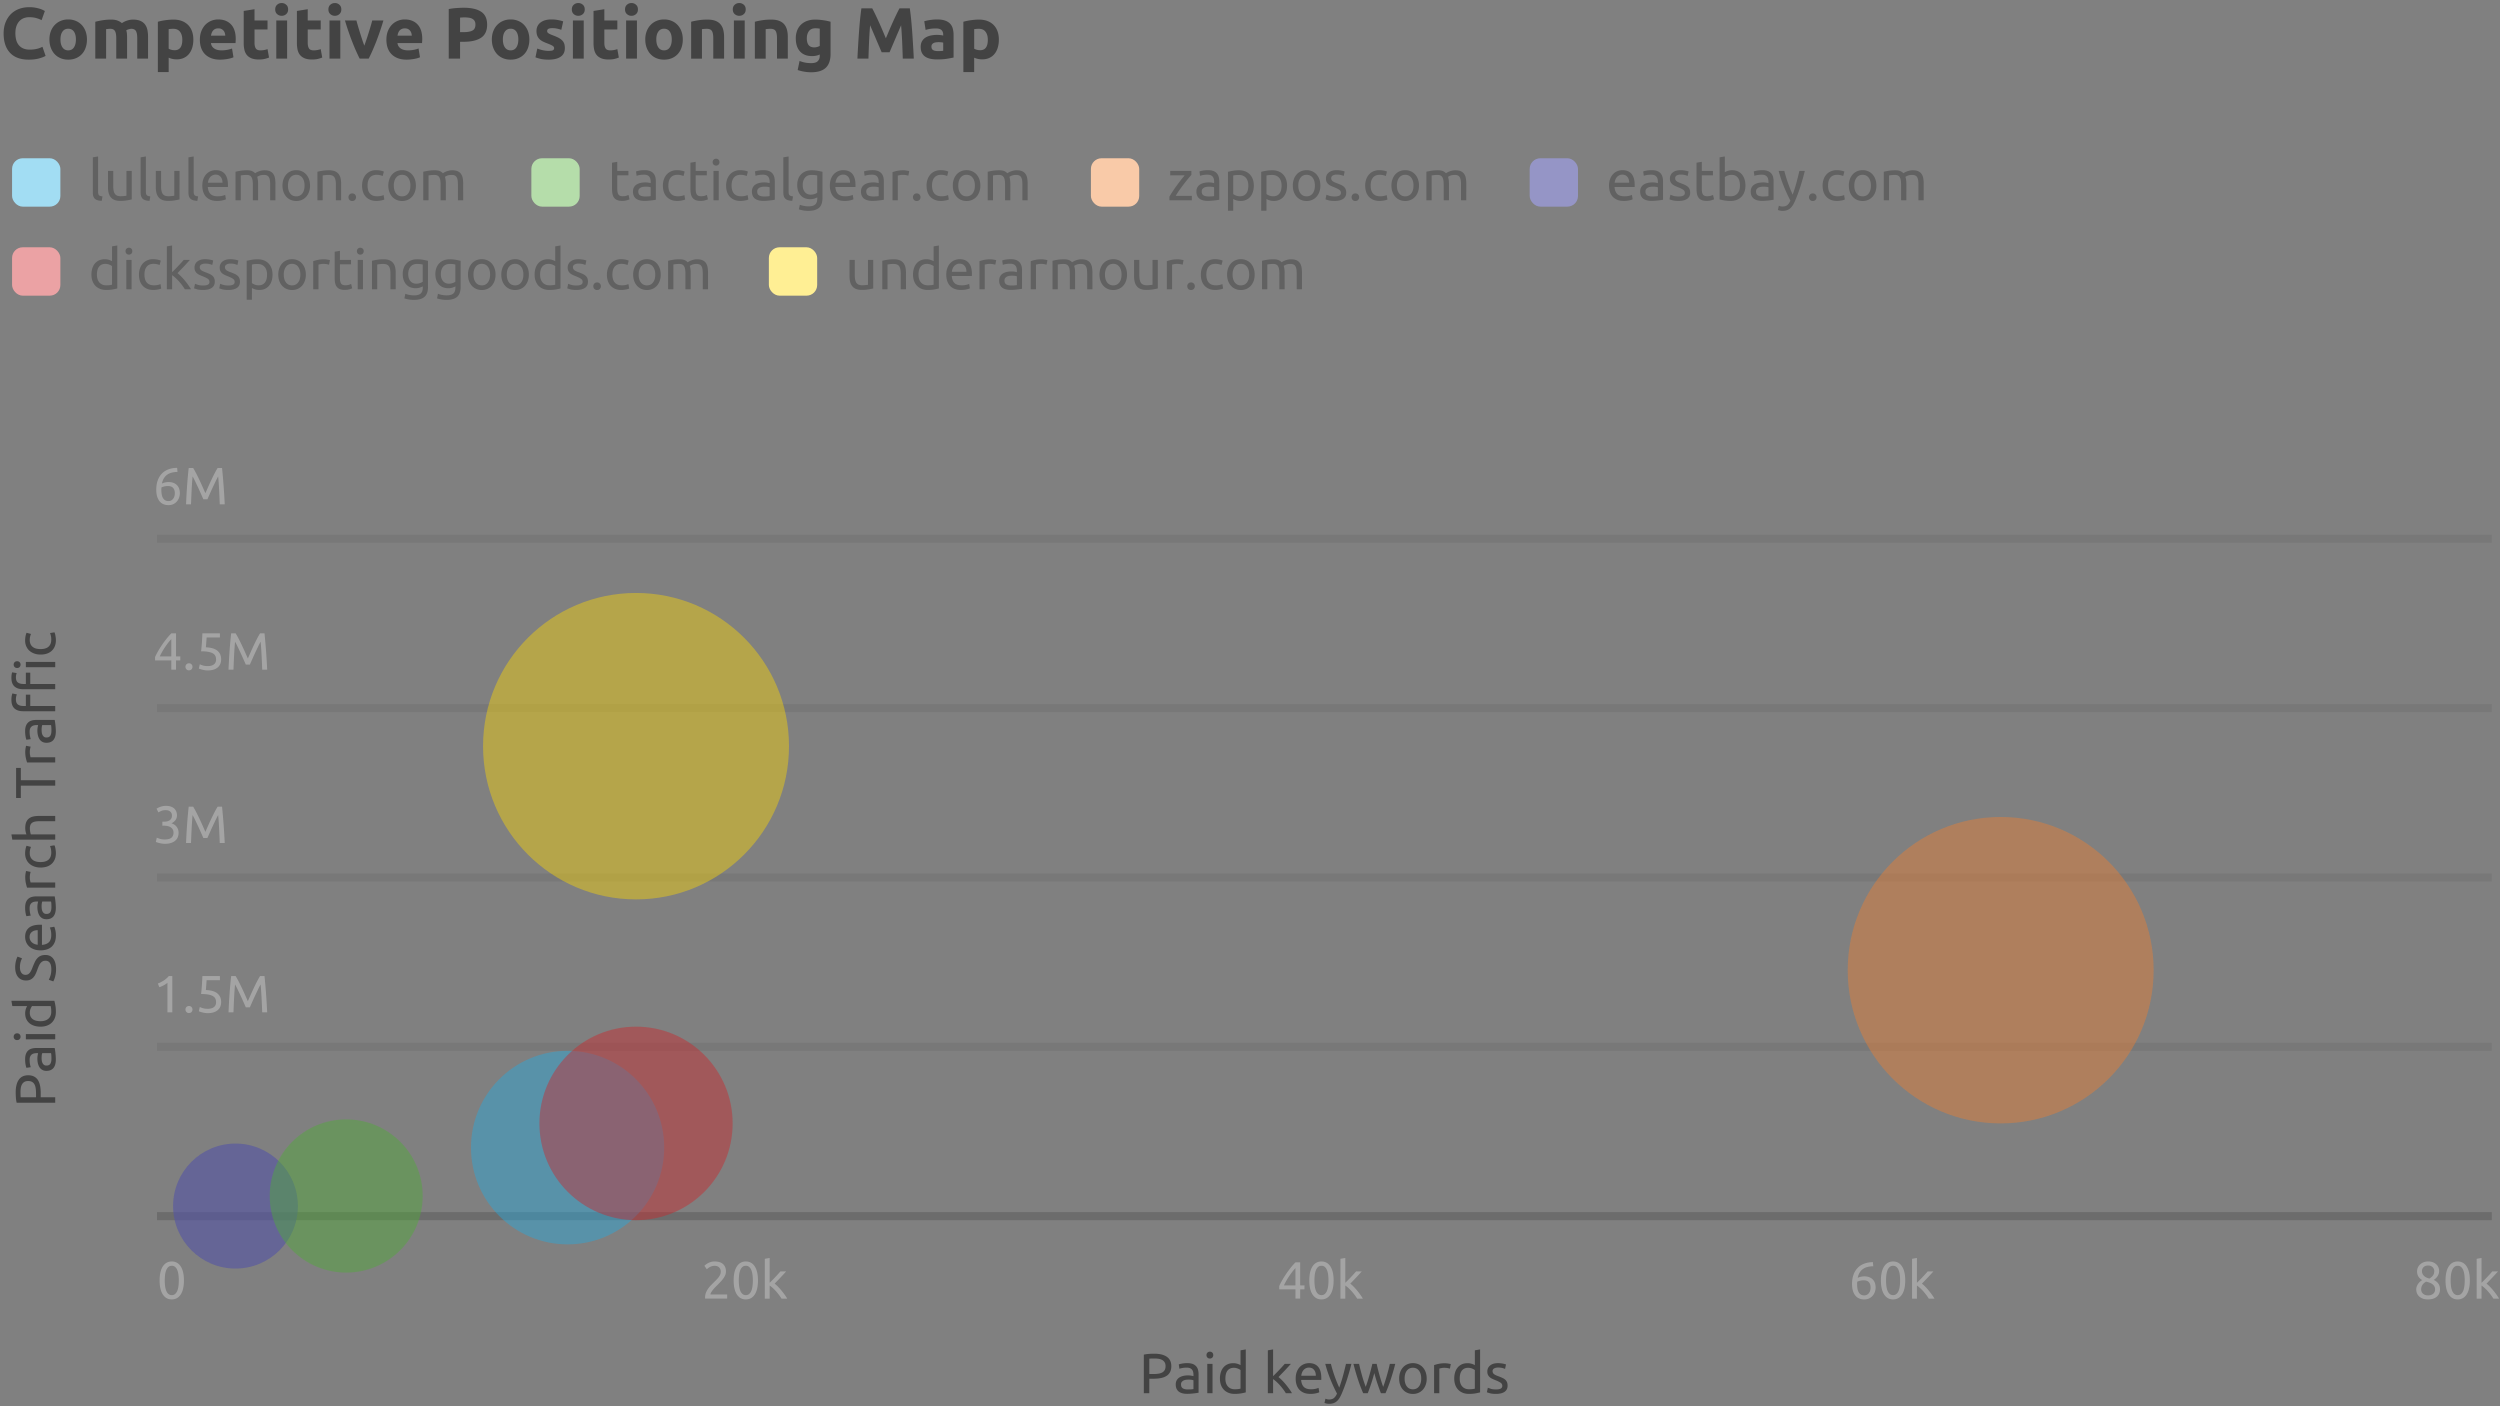 <svg xmlns="http://www.w3.org/2000/svg" xmlns:xlink="http://www.w3.org/1999/xlink" width="647" height="364"><rect width="100%" height="100%" fill="#808080" stroke="none"/><defs><path id="a" d="M453.182 0h1.042v198.261h-1.042z"/><path id="b" d="M302.121 0h1.042v198.261h-1.042z"/><path id="c" d="M151.061 0h1.042v198.261h-1.042z"/><mask id="d" width="1.042" height="198.261" x="0" y="0" fill="#fff" maskContentUnits="userSpaceOnUse" maskUnits="objectBoundingBox"><use xlink:href="#a"/></mask><mask id="e" width="1.042" height="198.261" x="0" y="0" fill="#fff" maskContentUnits="userSpaceOnUse" maskUnits="objectBoundingBox"><use xlink:href="#b"/></mask><mask id="f" width="1.042" height="198.261" x="0" y="0" fill="#fff" maskContentUnits="userSpaceOnUse" maskUnits="objectBoundingBox"><use xlink:href="#c"/></mask></defs><g fill="none" fill-rule="evenodd" transform="translate(0 -6)"><path fill="#333" fill-rule="nonzero" d="M26.33 57.972l.19-1.14a3.57 3.57 0 01-.54-.109.82.82 0 01-.35-.197.746.746 0 01-.19-.35 2.16 2.16 0 01-.06-.556v-9.13l-1.358.233v9.116c0 .721.175 1.252.526 1.593.35.34.945.52 1.782.54zm4.748.015c.672 0 1.264-.044 1.775-.132.511-.087.923-.17 1.235-.248V50.23h-1.36v6.413c-.048.02-.128.036-.24.05a11.773 11.773 0 01-.811.081c-.156.01-.307.015-.453.015-.691 0-1.183-.2-1.475-.6-.292-.398-.439-1.06-.439-1.986V50.23h-1.358v4.265c0 .516.053.986.16 1.41.108.424.283.791.526 1.103.244.312.565.553.965.723.399.17.89.256 1.475.256zm7.626-.015l.19-1.14a3.545 3.545 0 01-.54-.109.818.818 0 01-.351-.197.764.764 0 01-.19-.35 2.164 2.164 0 01-.059-.556v-9.13l-1.358.233v9.116c0 .721.175 1.252.526 1.593.35.34.944.52 1.782.54zm4.748.015c.672 0 1.263-.044 1.775-.132.511-.087.922-.17 1.234-.248V50.23h-1.359v6.413c-.048.02-.129.036-.24.05a12.53 12.53 0 01-.811.081c-.156.01-.307.015-.453.015-.692 0-1.184-.2-1.476-.6-.292-.398-.438-1.06-.438-1.986V50.23h-1.359v4.265c0 .516.054.986.161 1.41.107.424.283.791.526 1.103.244.312.565.553.964.723.4.17.891.256 1.476.256zm7.625-.015l.19-1.14a3.57 3.57 0 01-.54-.109.82.82 0 01-.35-.197.755.755 0 01-.19-.35 2.16 2.16 0 01-.06-.556v-9.13l-1.358.233v9.116c0 .721.176 1.252.526 1.593.35.34.945.52 1.782.54zm5.113.03a6.2 6.2 0 001.41-.147c.414-.097.704-.19.87-.277l-.19-1.14a4.293 4.293 0 01-.738.241c-.326.083-.728.124-1.205.124-.848 0-1.471-.204-1.87-.613-.4-.41-.629-1.008-.687-1.797h5.2c.01-.078.015-.163.015-.256v-.226c0-1.305-.272-2.277-.818-2.914-.545-.638-1.33-.957-2.352-.957-.438 0-.867.082-1.285.248-.42.166-.79.414-1.11.745-.322.331-.58.748-.775 1.25-.195.5-.292 1.087-.292 1.76 0 .574.075 1.102.226 1.584.151.483.383.899.694 1.25.312.35.709.625 1.191.825.482.2 1.054.3 1.716.3zm1.388-4.705H53.81c.03-.263.09-.52.183-.774a2.17 2.17 0 01.387-.672c.166-.195.368-.353.606-.475.239-.121.514-.182.826-.182.555 0 .99.197 1.307.591.317.395.47.899.46 1.512zm4.734 4.53v-6.414a6.265 6.265 0 01.62-.095c.142-.015.29-.027.446-.037.156-.01.302-.014.438-.014.322 0 .587.05.796.153.21.102.375.26.497.475.122.214.207.482.256.803.048.322.073.707.073 1.155v3.973h1.358V53.56c0-.33-.02-.647-.058-.95a5.018 5.018 0 00-.175-.832c.107-.097.309-.207.606-.329.297-.121.674-.182 1.132-.182.331 0 .601.05.81.153.21.102.376.26.498.475.121.214.204.482.248.803.044.322.066.707.066 1.155v3.973h1.358V53.56c0-.506-.036-.974-.11-1.402a2.794 2.794 0 00-.423-1.11c-.21-.312-.5-.553-.87-.723-.37-.17-.846-.256-1.43-.256-.303 0-.585.032-.848.095s-.502.136-.716.219a3.525 3.525 0 00-.54.256 4.62 4.62 0 00-.322.204 2.156 2.156 0 00-.833-.577c-.33-.131-.74-.197-1.227-.197-.672 0-1.263.044-1.775.131-.511.088-.922.17-1.234.249v7.377h1.359zm14.36.189c.516 0 .993-.095 1.432-.285.438-.19.815-.46 1.132-.81a3.75 3.75 0 00.737-1.257 4.787 4.787 0 00.263-1.636c0-.594-.087-1.137-.263-1.629a3.718 3.718 0 00-.737-1.264 3.258 3.258 0 00-1.132-.81 3.565 3.565 0 00-1.432-.285c-.516 0-.994.095-1.432.285-.438.19-.815.46-1.132.81-.316.35-.562.772-.738 1.264a4.832 4.832 0 00-.263 1.629c0 .604.088 1.149.263 1.636.176.487.422.906.738 1.256.317.351.694.621 1.132.811.438.19.916.285 1.432.285zm0-1.198c-.662 0-1.186-.25-1.57-.752-.385-.502-.578-1.181-.578-2.038 0-.857.193-1.537.577-2.038.385-.502.909-.752 1.57-.752.663 0 1.187.25 1.571.752.385.501.577 1.18.577 2.038 0 .857-.192 1.536-.577 2.038-.384.501-.908.752-1.57.752zm6.837 1.008v-6.413c.048-.01.129-.024.24-.044.113-.02.24-.036.38-.051.142-.015.29-.027.446-.037.156-.01.307-.014.453-.014.36 0 .662.046.906.139.243.092.438.24.584.445.146.205.25.472.314.804.064.33.095.73.095 1.198v3.973h1.359V53.56c0-.516-.049-.988-.146-1.417a2.79 2.79 0 00-.504-1.103 2.36 2.36 0 00-.957-.715c-.4-.17-.901-.256-1.505-.256-.672 0-1.266.044-1.782.131-.516.088-.93.17-1.242.249v7.377h1.359zm7.655.19c.302 0 .54-.097.716-.292a.995.995 0 00.262-.687.99.99 0 00-.262-.686c-.176-.195-.414-.293-.716-.293s-.54.098-.716.293a.992.992 0 00-.263.686c0 .263.088.492.263.687.175.195.414.292.716.292zm6.267-.015c.195 0 .397-.012.606-.036.21-.024.407-.054.592-.088.185-.034.35-.073.496-.117.147-.043.259-.09.336-.138l-.19-1.14a3.607 3.607 0 01-.686.22 4.39 4.39 0 01-.979.101c-.448 0-.828-.065-1.14-.197a1.95 1.95 0 01-.766-.562 2.329 2.329 0 01-.439-.877 4.307 4.307 0 01-.138-1.125c0-.915.202-1.611.606-2.089.404-.477.986-.715 1.746-.715.302 0 .586.029.854.087.268.059.504.137.709.234l.307-1.154a4.652 4.652 0 00-.98-.278 6.07 6.07 0 00-1.022-.087c-.555 0-1.059.1-1.512.3a3.228 3.228 0 00-1.147.832 3.817 3.817 0 00-.723 1.263 4.85 4.85 0 00-.255 1.607c0 .585.078 1.118.233 1.6a3.4 3.4 0 00.709 1.25c.316.35.706.622 1.169.817.462.195 1 .292 1.614.292zm6.632.015c.516 0 .994-.095 1.432-.285.438-.19.815-.46 1.132-.81.317-.351.562-.77.738-1.257a4.811 4.811 0 00.263-1.636c0-.594-.088-1.137-.263-1.629a3.736 3.736 0 00-.738-1.264 3.258 3.258 0 00-1.132-.81 3.562 3.562 0 00-1.432-.285c-.516 0-.993.095-1.431.285-.439.19-.816.46-1.133.81-.316.35-.562.772-.737 1.264a4.807 4.807 0 00-.263 1.629c0 .604.087 1.149.263 1.636.175.487.42.906.737 1.256.317.351.694.621 1.133.811.438.19.915.285 1.431.285zm0-1.198c-.662 0-1.186-.25-1.57-.752-.385-.502-.577-1.181-.577-2.038 0-.857.192-1.537.577-2.038.384-.502.908-.752 1.57-.752s1.186.25 1.57.752c.385.501.578 1.18.578 2.038 0 .857-.193 1.536-.577 2.038-.385.501-.909.752-1.57.752zm6.837 1.008v-6.413a6.265 6.265 0 01.621-.095c.141-.015.29-.027.445-.037.156-.01.302-.014.439-.014.321 0 .587.05.796.153.21.102.375.26.497.475.121.214.207.482.255.803.049.322.073.707.073 1.155v3.973h1.359V53.56c0-.33-.02-.647-.059-.95a4.918 4.918 0 00-.175-.832c.107-.097.31-.207.606-.329.297-.121.675-.182 1.133-.182.33 0 .601.05.81.153.21.102.375.26.497.475.122.214.205.482.248.803.044.322.066.707.066 1.155v3.973h1.359V53.56a8.36 8.36 0 00-.11-1.402 2.809 2.809 0 00-.423-1.11c-.21-.312-.5-.553-.87-.723-.37-.17-.847-.256-1.431-.256-.302 0-.585.032-.848.095s-.501.136-.715.219a3.495 3.495 0 00-.541.256 4.797 4.797 0 00-.321.204 2.164 2.164 0 00-.833-.577c-.331-.131-.74-.197-1.227-.197-.672 0-1.264.044-1.775.131-.511.088-.923.17-1.235.249v7.377h1.359z" opacity=".4"/><rect width="12.502" height="12.522" x="3.125" y="46.957" fill="#A2DDF3" rx="2.755"/><path fill="#333" fill-rule="nonzero" d="M161.037 57.987c.438 0 .828-.051 1.168-.154.341-.102.58-.187.716-.255l-.263-1.125c-.097.039-.27.105-.518.197-.249.093-.577.139-.986.139-.234 0-.439-.03-.614-.088a.94.94 0 01-.438-.3c-.117-.14-.205-.335-.263-.584a4.173 4.173 0 01-.088-.942V51.37h2.878v-1.14h-2.878v-2.351l-1.358.233v6.779c0 .506.04.952.124 1.336.082.385.226.709.43.972.205.263.475.46.811.592.336.131.763.197 1.279.197zm5.726 0c.302 0 .607-.012.913-.037.307-.024.592-.05.855-.08s.5-.061.708-.095l.28-.046.21-.034v-4.748c0-.429-.049-.82-.146-1.176a2.258 2.258 0 00-.49-.92 2.229 2.229 0 00-.905-.6c-.375-.14-.835-.211-1.38-.211a7.48 7.48 0 00-1.33.11c-.41.072-.701.148-.877.226l.16 1.125a4.11 4.11 0 01.753-.198 6.445 6.445 0 011.176-.095c.35 0 .636.051.855.154.219.102.392.238.518.409a1.5 1.5 0 01.263.584c.05.22.073.44.073.665v.38a4.935 4.935 0 00-1.387-.19c-.429 0-.838.044-1.227.131-.39.088-.73.224-1.023.41a2.024 2.024 0 00-.694.73c-.17.302-.256.662-.256 1.08 0 .439.073.814.22 1.126.146.311.35.562.613.752.263.19.575.329.935.416.36.088.755.132 1.183.132zm.161-1.14c-.536 0-.96-.095-1.27-.285-.313-.19-.468-.528-.468-1.015 0-.263.063-.475.19-.635.126-.161.284-.288.474-.38.19-.093.4-.154.628-.183.23-.029.446-.044.65-.044.312 0 .578.017.797.052.219.034.377.075.474.124v2.264a3.652 3.652 0 01-.62.08 14.42 14.42 0 01-.855.022zm8.356 1.154c.195 0 .397-.012.606-.036.21-.024.407-.054.592-.088.185-.034.35-.073.497-.117.146-.043.258-.09.336-.138l-.19-1.14a3.645 3.645 0 01-.687.22 4.384 4.384 0 01-.979.101c-.448 0-.827-.065-1.139-.197a1.954 1.954 0 01-.767-.562 2.313 2.313 0 01-.438-.877 4.264 4.264 0 01-.139-1.125c0-.915.202-1.611.606-2.089.404-.477.986-.715 1.746-.715.302 0 .587.029.855.087.267.059.504.137.708.234l.307-1.154a4.66 4.66 0 00-.979-.278 6.079 6.079 0 00-1.022-.087c-.556 0-1.06.1-1.512.3a3.219 3.219 0 00-1.147.832 3.782 3.782 0 00-.723 1.263 4.849 4.849 0 00-.256 1.607c0 .585.078 1.118.234 1.6.156.482.392.899.708 1.25.317.35.706.622 1.169.817.463.195 1 .292 1.614.292zm6.048-.014c.438 0 .828-.051 1.169-.154.34-.102.58-.187.716-.255l-.263-1.125c-.098.039-.27.105-.519.197-.248.093-.577.139-.986.139a1.96 1.96 0 01-.614-.088.945.945 0 01-.438-.3c-.117-.14-.204-.335-.263-.584a4.239 4.239 0 01-.087-.942V51.37h2.878v-1.14h-2.878v-2.351l-1.359.233v6.779c0 .506.041.952.124 1.336.083.385.227.709.431.972.205.263.475.46.81.592.337.131.763.197 1.28.197zm3.988-9.13c.244 0 .45-.081.621-.242.17-.16.256-.377.256-.65 0-.272-.085-.49-.256-.65a.872.872 0 00-.62-.24.877.877 0 00-.622.24c-.17.16-.255.378-.255.65 0 .273.085.49.255.65.17.161.378.241.621.241zm.687 8.97V50.23h-1.359v7.596h1.359zm5.639.174c.195 0 .397-.012.606-.036.21-.024.407-.054.592-.088.185-.034.35-.073.497-.117.146-.043.258-.09.336-.138l-.19-1.14a3.645 3.645 0 01-.687.22 4.384 4.384 0 01-.979.101c-.448 0-.828-.065-1.14-.197a1.958 1.958 0 01-.766-.562 2.313 2.313 0 01-.438-.877 4.263 4.263 0 01-.14-1.125c0-.915.203-1.611.607-2.089.404-.477.986-.715 1.746-.715.302 0 .587.029.854.087.268.059.504.137.709.234l.307-1.154a4.652 4.652 0 00-.98-.278 6.061 6.061 0 00-1.022-.087c-.555 0-1.059.1-1.512.3a3.228 3.228 0 00-1.147.832 3.817 3.817 0 00-.723 1.263 4.85 4.85 0 00-.255 1.607c0 .585.078 1.118.233 1.6a3.4 3.4 0 00.709 1.25c.316.35.706.622 1.169.817.462.195 1 .292 1.614.292zm5.902-.014c.302 0 .606-.012.913-.037.307-.024.592-.05.854-.08.263-.03.5-.061.709-.095l.28-.046.21-.034v-4.748c0-.429-.05-.82-.147-1.176a2.246 2.246 0 00-.49-.92 2.229 2.229 0 00-.905-.6c-.375-.14-.835-.211-1.38-.211-.478 0-.92.036-1.33.11-.409.072-.7.148-.876.226l.16 1.125a4.11 4.11 0 01.753-.198 6.445 6.445 0 011.176-.095c.35 0 .635.051.854.154.22.102.392.238.519.409.127.17.214.365.263.584.049.22.073.44.073.665v.38a4.91 4.91 0 00-1.388-.19c-.428 0-.837.044-1.227.131-.39.088-.73.224-1.023.41a2.022 2.022 0 00-.693.73c-.17.302-.256.662-.256 1.08 0 .439.073.814.219 1.126.146.311.35.562.614.752.263.19.574.329.935.416.36.088.754.132 1.183.132zm.16-1.14c-.535 0-.959-.095-1.27-.285-.312-.19-.468-.528-.468-1.015 0-.263.063-.475.19-.635a1.34 1.34 0 01.475-.38c.19-.093.4-.154.628-.183.229-.029.446-.044.65-.044.312 0 .577.017.796.052.22.034.378.075.475.124v2.264a3.68 3.68 0 01-.62.08c-.25.015-.534.022-.855.022zm7.334 1.125l.19-1.14a3.57 3.57 0 01-.54-.109.824.824 0 01-.351-.197.764.764 0 01-.19-.35 2.215 2.215 0 01-.058-.556v-9.13l-1.36.233v9.116c0 .721.176 1.252.527 1.593.35.34.945.52 1.782.54zm4.164 2.6c1.227 0 2.142-.262 2.746-.788.604-.526.906-1.374.906-2.542v-6.779a27.93 27.93 0 00-1.19-.255 8.686 8.686 0 00-1.659-.14c-.575 0-1.09.096-1.548.286-.458.19-.845.453-1.162.789a3.399 3.399 0 00-.723 1.198 4.486 4.486 0 00-.248 1.526c0 .633.087 1.179.263 1.636.175.458.414.84.715 1.147.302.307.655.533 1.06.68.404.145.835.219 1.292.219.448 0 .84-.061 1.176-.183.336-.122.563-.222.68-.3v.322c0 .701-.178 1.212-.533 1.534-.356.321-.938.482-1.746.482-.429 0-.84-.042-1.235-.124a6.347 6.347 0 01-1-.285l-.249 1.183a7.783 7.783 0 002.455.395zm.584-4.192a2.09 2.09 0 01-.767-.146 1.78 1.78 0 01-.657-.453 2.237 2.237 0 01-.453-.774c-.112-.312-.168-.687-.168-1.125 0-.79.197-1.422.591-1.9.395-.477.957-.715 1.688-.715.39 0 .698.017.927.05.23.035.412.072.548.11v4.442a2.446 2.446 0 01-.716.357 3.06 3.06 0 01-.993.154zm8.809 1.62c.526 0 .996-.048 1.41-.146.414-.097.703-.19.869-.277l-.19-1.14a4.263 4.263 0 01-.738.241c-.326.083-.728.124-1.205.124-.847 0-1.47-.204-1.87-.613-.4-.41-.628-1.008-.686-1.797h5.2c.01-.078.015-.163.015-.256v-.226c0-1.305-.273-2.277-.818-2.914-.546-.638-1.33-.957-2.352-.957a3.46 3.46 0 00-1.286.248 3.145 3.145 0 00-1.11.745 3.67 3.67 0 00-.774 1.25c-.195.5-.293 1.087-.293 1.76 0 .574.076 1.102.227 1.584.15.483.382.899.694 1.25.311.35.708.625 1.19.825.483.2 1.055.3 1.717.3zm1.388-4.704h-3.77c.03-.263.09-.52.183-.774.093-.253.222-.477.387-.672.166-.195.368-.353.607-.475.238-.121.513-.182.825-.182.555 0 .991.197 1.308.591.316.395.47.899.46 1.512zm5.785 4.69c.302 0 .606-.012.913-.037.307-.024.592-.05.854-.08.263-.03.5-.061.709-.095l.28-.046.21-.034v-4.748c0-.429-.05-.82-.147-1.176a2.246 2.246 0 00-.49-.92 2.229 2.229 0 00-.905-.6c-.375-.14-.835-.211-1.38-.211-.478 0-.92.036-1.33.11-.409.072-.7.148-.876.226l.16 1.125a4.11 4.11 0 01.753-.198 6.445 6.445 0 011.176-.095c.35 0 .635.051.854.154.22.102.392.238.519.409.127.17.214.365.263.584.049.22.073.44.073.665v.38a4.91 4.91 0 00-1.388-.19c-.428 0-.837.044-1.227.131-.39.088-.73.224-1.023.41a2.022 2.022 0 00-.693.73c-.17.302-.256.662-.256 1.08 0 .439.073.814.219 1.126.146.311.35.562.614.752.263.19.574.329.935.416.36.088.754.132 1.183.132zm.16-1.14c-.535 0-.959-.095-1.27-.285-.312-.19-.468-.528-.468-1.015 0-.263.063-.475.19-.635a1.34 1.34 0 01.475-.38c.19-.093.4-.154.628-.183.229-.029.446-.044.65-.044.312 0 .577.017.796.052.22.034.378.075.475.124v2.264a3.68 3.68 0 01-.62.08c-.25.015-.534.022-.855.022zm6.414.98v-6.385c.078-.02.24-.056.49-.11.247-.053.498-.08.751-.08.39 0 .709.027.957.08.249.054.426.1.534.14l.233-1.184a2.42 2.42 0 00-.27-.066 16.81 16.81 0 00-.402-.073 6.357 6.357 0 00-.445-.058 4.103 4.103 0 00-.402-.022c-.594 0-1.13.051-1.607.153a9.37 9.37 0 00-1.198.329v7.275h1.359zm4.908.189c.302 0 .54-.097.716-.292a.996.996 0 00.263-.687.992.992 0 00-.263-.686c-.175-.195-.414-.293-.716-.293s-.54.098-.716.293a.992.992 0 00-.263.686c0 .263.088.492.263.687.176.195.414.292.716.292zm6.267-.015c.195 0 .397-.012.607-.036.21-.024.406-.054.591-.088.185-.034.35-.073.497-.117.146-.043.258-.09.336-.138l-.19-1.14a3.597 3.597 0 01-.687.22 4.38 4.38 0 01-.978.101c-.448 0-.828-.065-1.14-.197a1.961 1.961 0 01-.767-.562 2.327 2.327 0 01-.438-.877 4.264 4.264 0 01-.139-1.125c0-.915.202-1.611.606-2.089.405-.477.987-.715 1.746-.715.302 0 .587.029.855.087.268.059.504.137.708.234l.307-1.154a4.66 4.66 0 00-.979-.278 6.07 6.07 0 00-1.022-.087 3.7 3.7 0 00-1.512.3 3.228 3.228 0 00-1.147.832 3.782 3.782 0 00-.723 1.263 4.849 4.849 0 00-.256 1.607c0 .585.078 1.118.234 1.6.156.482.392.899.708 1.25.317.35.707.622 1.17.817.462.195 1 .292 1.613.292zm6.633.015c.516 0 .993-.095 1.431-.285.439-.19.816-.46 1.133-.81a3.75 3.75 0 00.737-1.257 4.787 4.787 0 00.263-1.636c0-.594-.087-1.137-.263-1.629a3.718 3.718 0 00-.737-1.264 3.253 3.253 0 00-1.133-.81c-.438-.19-.915-.285-1.431-.285s-.994.095-1.432.285c-.438.19-.816.46-1.132.81a3.71 3.71 0 00-.738 1.264 4.832 4.832 0 00-.263 1.629c0 .604.088 1.149.263 1.636.175.487.421.906.738 1.256.316.351.694.621 1.132.811.438.19.916.285 1.432.285zm0-1.198c-.663 0-1.186-.25-1.57-.752-.385-.502-.578-1.181-.578-2.038 0-.857.193-1.537.577-2.038.385-.502.908-.752 1.57-.752.663 0 1.186.25 1.571.752.385.501.577 1.18.577 2.038 0 .857-.192 1.536-.577 2.038-.385.501-.908.752-1.57.752zm6.837 1.008v-6.413a6.265 6.265 0 01.62-.095c.142-.015.29-.027.446-.037.156-.01.302-.014.438-.014.322 0 .587.05.796.153.21.102.375.26.497.475.122.214.207.482.256.803.049.322.073.707.073 1.155v3.973h1.358V53.56c0-.33-.019-.647-.058-.95a5.018 5.018 0 00-.175-.832c.107-.097.309-.207.606-.329.297-.121.674-.182 1.132-.182.331 0 .602.05.811.153.21.102.375.26.497.475.121.214.204.482.248.803.044.322.066.707.066 1.155v3.973h1.358V53.56c0-.506-.036-.974-.11-1.402a2.779 2.779 0 00-.423-1.11 2.05 2.05 0 00-.87-.723c-.37-.17-.846-.256-1.43-.256-.303 0-.585.032-.848.095s-.502.136-.716.219a3.525 3.525 0 00-.54.256 4.88 4.88 0 00-.322.204 2.16 2.16 0 00-.832-.577c-.332-.131-.74-.197-1.228-.197-.672 0-1.263.044-1.775.131-.51.088-.922.17-1.234.249v7.377h1.359z" opacity=".4"/><rect width="12.502" height="12.522" x="137.517" y="46.957" fill="#B5DDAA" rx="2.755"/><path fill="#333" fill-rule="nonzero" d="M308.447 57.826v-1.14h-4.178c.292-.496.63-1.017 1.015-1.563.385-.545.77-1.066 1.154-1.563.385-.496.745-.95 1.081-1.358.336-.41.607-.726.811-.95V50.23h-5.478v1.139h3.754a55.137 55.137 0 00-2.023 2.593 38.247 38.247 0 00-1.074 1.541c-.34.516-.628.989-.862 1.417v.906h5.8zm4.134.16c.302 0 .606-.011.913-.036.307-.024.592-.05.855-.08s.499-.061.708-.095l.28-.046.21-.034v-4.748c0-.429-.049-.82-.146-1.176a2.258 2.258 0 00-.49-.92 2.236 2.236 0 00-.905-.6c-.375-.14-.836-.211-1.38-.211a7.48 7.48 0 00-1.33.11c-.41.072-.702.148-.877.226l.16 1.125a4.11 4.11 0 01.753-.198 6.445 6.445 0 011.176-.095c.35 0 .636.051.855.154.219.102.392.238.518.409a1.5 1.5 0 01.263.584c.05.22.073.44.073.665v.38a4.935 4.935 0 00-1.387-.19c-.429 0-.838.044-1.228.131-.39.088-.73.224-1.022.41a2.024 2.024 0 00-.694.73c-.17.302-.256.662-.256 1.08 0 .439.073.814.22 1.126a1.9 1.9 0 00.613.752c.263.19.575.329.935.416.36.088.755.132 1.183.132zm.16-1.139c-.535 0-.958-.095-1.27-.285-.312-.19-.468-.528-.468-1.015 0-.263.064-.475.19-.635a1.34 1.34 0 01.475-.38c.19-.093.4-.154.628-.183.23-.029.446-.044.65-.044.312 0 .577.017.797.052.219.034.377.075.474.124v2.264a3.652 3.652 0 01-.62.08 14.42 14.42 0 01-.855.022zm6.414 3.682V57.49c.166.107.416.22.752.336.336.117.724.175 1.162.175.545 0 1.03-.097 1.453-.292a3.015 3.015 0 001.074-.818c.292-.35.514-.77.665-1.256.15-.487.226-1.018.226-1.593 0-.613-.09-1.166-.27-1.658a3.493 3.493 0 00-.767-1.249 3.387 3.387 0 00-1.198-.789 4.254 4.254 0 00-1.578-.277c-.633 0-1.19.046-1.672.139-.482.092-.884.177-1.205.255V60.53h1.358zm1.739-3.726c-.37 0-.711-.063-1.023-.19-.312-.126-.55-.258-.716-.394v-4.792a3.98 3.98 0 01.548-.102c.229-.029.548-.044.957-.044.73 0 1.315.239 1.753.716.438.477.657 1.16.657 2.045 0 .39-.039.753-.117 1.089a2.454 2.454 0 01-.38.876 1.833 1.833 0 01-.679.585c-.277.14-.61.211-1 .211zm6.866 3.726V57.49c.165.107.416.22.752.336.336.117.723.175 1.161.175.546 0 1.03-.097 1.454-.292a3.015 3.015 0 001.074-.818c.292-.35.513-.77.664-1.256a5.356 5.356 0 00.227-1.593c0-.613-.09-1.166-.27-1.658a3.493 3.493 0 00-.767-1.249 3.396 3.396 0 00-1.198-.789 4.262 4.262 0 00-1.578-.277c-.633 0-1.19.046-1.673.139-.482.092-.884.177-1.205.255V60.53h1.359zm1.738-3.726c-.37 0-.71-.063-1.023-.19-.311-.126-.55-.258-.715-.394v-4.792c.136-.038.319-.073.547-.102.23-.029.548-.044.957-.044.73 0 1.315.239 1.753.716.439.477.658 1.16.658 2.045 0 .39-.04.753-.117 1.089a2.471 2.471 0 01-.38.876 1.836 1.836 0 01-.68.585c-.277.14-.61.211-1 .211zm8.648 1.213c.517 0 .994-.095 1.432-.285.438-.19.816-.46 1.132-.81.317-.351.563-.77.738-1.257a4.811 4.811 0 00.263-1.636c0-.594-.088-1.137-.263-1.629a3.72 3.72 0 00-.738-1.264 3.249 3.249 0 00-1.132-.81 3.558 3.558 0 00-1.432-.285c-.516 0-.993.095-1.431.285-.438.19-.816.46-1.132.81a3.71 3.71 0 00-.738 1.264 4.832 4.832 0 00-.263 1.629c0 .604.088 1.149.263 1.636.175.487.421.906.738 1.256.316.351.694.621 1.132.811.438.19.915.285 1.431.285zm0-1.198c-.662 0-1.185-.25-1.57-.752s-.577-1.181-.577-2.038c0-.857.192-1.537.577-2.038.385-.502.908-.752 1.57-.752.663 0 1.186.25 1.57.752.386.501.578 1.18.578 2.038 0 .857-.192 1.536-.577 2.038-.385.501-.908.752-1.57.752zm7.246 1.183c.965 0 1.707-.18 2.228-.54.521-.36.782-.891.782-1.592 0-.36-.054-.665-.16-.914-.108-.248-.261-.46-.461-.635s-.44-.329-.723-.46a13.983 13.983 0 00-.964-.402 9.77 9.77 0 01-.702-.277 2.436 2.436 0 01-.489-.285 1.007 1.007 0 01-.292-.344.954.954 0 01-.095-.438.75.75 0 01.423-.708 2.08 2.08 0 01.994-.227c.438 0 .813.042 1.125.124.311.083.54.163.686.241l.249-1.168a3.8 3.8 0 00-.329-.103 6.087 6.087 0 00-.49-.11 9.938 9.938 0 00-.598-.087 5.787 5.787 0 00-.643-.036c-.857 0-1.534.197-2.03.591-.497.395-.746.928-.746 1.6 0 .34.059.628.176.862.116.234.272.433.467.599.195.165.426.309.694.43.268.123.548.242.84.359.604.243 1.037.462 1.3.657a.932.932 0 01.395.789c0 .321-.134.555-.402.701-.268.146-.68.22-1.235.22-.565 0-1.017-.06-1.358-.176-.341-.117-.59-.205-.745-.263l-.249 1.169c.137.058.395.143.775.255.38.112.905.168 1.577.168zm5.376.015c.302 0 .54-.097.716-.292a.996.996 0 00.263-.687.992.992 0 00-.263-.686c-.175-.195-.414-.293-.716-.293s-.54.098-.715.293a.987.987 0 00-.263.686c0 .263.087.492.263.687.175.195.413.292.715.292zm6.267-.015c.195 0 .397-.012.607-.036.21-.024.406-.054.591-.088.185-.034.351-.073.497-.117.146-.043.258-.09.336-.138l-.19-1.14a3.607 3.607 0 01-.686.22 4.4 4.4 0 01-.98.101c-.447 0-.827-.065-1.139-.197a1.961 1.961 0 01-.767-.562 2.327 2.327 0 01-.438-.877 4.306 4.306 0 01-.139-1.125c0-.915.202-1.611.607-2.089.404-.477.986-.715 1.745-.715.302 0 .587.029.855.087.268.059.504.137.708.234l.307-1.154a4.643 4.643 0 00-.979-.278 6.07 6.07 0 00-1.022-.087 3.7 3.7 0 00-1.512.3 3.228 3.228 0 00-1.147.832 3.782 3.782 0 00-.723 1.263 4.849 4.849 0 00-.256 1.607c0 .585.078 1.118.234 1.6a3.4 3.4 0 00.709 1.25c.316.35.706.622 1.168.817.463.195 1 .292 1.614.292zm6.633.015c.516 0 .993-.095 1.431-.285.439-.19.816-.46 1.133-.81a3.75 3.75 0 00.737-1.257 4.787 4.787 0 00.263-1.636c0-.594-.087-1.137-.263-1.629a3.718 3.718 0 00-.737-1.264 3.253 3.253 0 00-1.133-.81c-.438-.19-.915-.285-1.431-.285s-.994.095-1.432.285c-.438.19-.815.46-1.132.81-.317.35-.562.772-.738 1.264a4.832 4.832 0 00-.263 1.629c0 .604.088 1.149.263 1.636.176.487.421.906.738 1.256.317.351.694.621 1.132.811.438.19.916.285 1.432.285zm0-1.198c-.662 0-1.186-.25-1.57-.752-.385-.502-.578-1.181-.578-2.038 0-.857.193-1.537.577-2.038.385-.502.909-.752 1.57-.752.663 0 1.187.25 1.571.752.385.501.577 1.18.577 2.038 0 .857-.192 1.536-.577 2.038-.384.501-.908.752-1.57.752zm6.837 1.008v-6.413a6.202 6.202 0 01.621-.095c.14-.015.29-.027.445-.037.156-.01.302-.014.438-.014.322 0 .587.05.797.153.209.102.375.26.496.475.122.214.207.482.256.803.049.322.073.707.073 1.155v3.973h1.359V53.56c0-.33-.02-.647-.059-.95a5.018 5.018 0 00-.175-.832c.107-.097.31-.207.606-.329.297-.121.675-.182 1.132-.182.331 0 .602.05.811.153.21.102.375.26.497.475.121.214.204.482.248.803.044.322.066.707.066 1.155v3.973h1.358V53.56c0-.506-.036-.974-.11-1.402a2.779 2.779 0 00-.423-1.11 2.053 2.053 0 00-.869-.723c-.37-.17-.847-.256-1.432-.256-.302 0-.584.032-.847.095s-.502.136-.716.219a3.525 3.525 0 00-.54.256 4.88 4.88 0 00-.322.204 2.16 2.16 0 00-.832-.577c-.332-.131-.74-.197-1.228-.197-.672 0-1.263.044-1.774.131-.512.088-.923.17-1.235.249v7.377h1.359z" opacity=".4"/><rect width="12.502" height="12.522" x="282.327" y="46.957" fill="#F9CAA8" rx="2.755"/><path fill="#333" fill-rule="nonzero" d="M420.25 58.001c.526 0 .996-.048 1.41-.146.414-.097.703-.19.869-.277l-.19-1.14a4.293 4.293 0 01-.738.241c-.326.083-.728.124-1.205.124-.847 0-1.47-.204-1.87-.613-.4-.41-.628-1.008-.687-1.797h5.201c.01-.078.015-.163.015-.256v-.226c0-1.305-.273-2.277-.818-2.914-.546-.638-1.33-.957-2.352-.957a3.46 3.46 0 00-1.286.248 3.145 3.145 0 00-1.11.745c-.322.331-.58.748-.774 1.25-.195.5-.293 1.087-.293 1.76 0 .574.076 1.102.227 1.584.15.483.382.899.694 1.25.311.35.708.625 1.19.825.482.2 1.055.3 1.717.3zm1.388-4.704h-3.77c.03-.263.09-.52.183-.774.093-.253.222-.477.387-.672.166-.195.368-.353.607-.475.238-.121.513-.182.825-.182.555 0 .991.197 1.308.591.316.395.47.899.46 1.512zm5.785 4.69c.302 0 .606-.012.913-.037.307-.024.591-.05.854-.08s.5-.061.709-.095l.28-.046.21-.034v-4.748c0-.429-.05-.82-.147-1.176a2.246 2.246 0 00-.49-.92 2.229 2.229 0 00-.905-.6c-.375-.14-.835-.211-1.38-.211-.478 0-.92.036-1.33.11-.409.072-.701.148-.876.226l.16 1.125a4.11 4.11 0 01.753-.198 6.445 6.445 0 011.176-.095c.35 0 .635.051.854.154.22.102.392.238.519.409.127.17.214.365.263.584.049.22.073.44.073.665v.38a4.91 4.91 0 00-1.388-.19c-.428 0-.837.044-1.227.131-.39.088-.73.224-1.023.41a2.033 2.033 0 00-.694.73c-.17.302-.255.662-.255 1.08 0 .439.073.814.219 1.126.146.311.35.562.614.752.262.19.574.329.934.416.36.088.755.132 1.184.132zm.16-1.14c-.535 0-.959-.095-1.27-.285-.312-.19-.468-.528-.468-1.015 0-.263.063-.475.19-.635a1.34 1.34 0 01.475-.38c.19-.093.399-.154.628-.183a5.18 5.18 0 01.65-.044c.312 0 .577.017.796.052.22.034.378.075.475.124v2.264a3.68 3.68 0 01-.62.08c-.25.015-.534.022-.856.022zm6.823 1.154c.964 0 1.707-.18 2.228-.54.52-.36.781-.891.781-1.592 0-.36-.053-.665-.16-.914a1.78 1.78 0 00-.46-.635 3.014 3.014 0 00-.724-.46 13.777 13.777 0 00-.964-.402 9.727 9.727 0 01-.701-.277 2.445 2.445 0 01-.49-.285 1.018 1.018 0 01-.292-.344.967.967 0 01-.095-.438.75.75 0 01.424-.708c.282-.151.613-.227.993-.227.439 0 .813.042 1.125.124.312.083.54.163.687.241l.248-1.168a3.691 3.691 0 00-.329-.103 6.055 6.055 0 00-.489-.11 10.096 10.096 0 00-.599-.087 5.76 5.76 0 00-.643-.036c-.857 0-1.534.197-2.03.591-.497.395-.745.928-.745 1.6 0 .34.058.628.175.862.117.234.273.433.467.599.195.165.426.309.694.43.268.123.548.242.84.359.604.243 1.038.462 1.3.657a.932.932 0 01.395.789c0 .321-.134.555-.402.701-.268.146-.68.22-1.234.22-.565 0-1.018-.06-1.359-.176a33.79 33.79 0 01-.745-.263l-.248 1.169c.136.058.394.143.774.255.38.112.906.168 1.578.168zm7.304-.014c.438 0 .828-.051 1.169-.154.34-.102.58-.187.716-.255l-.263-1.125c-.098.039-.27.105-.519.197-.248.093-.577.139-.986.139a1.96 1.96 0 01-.614-.088.94.94 0 01-.438-.3c-.117-.14-.204-.335-.263-.584a4.239 4.239 0 01-.087-.942V51.37h2.877v-1.14h-2.877v-2.351l-1.36.233v6.779c0 .506.042.952.125 1.336.083.385.227.709.431.972.205.263.475.46.81.592.337.131.763.197 1.28.197zm6.194.014c.585 0 1.11-.092 1.578-.277a3.382 3.382 0 001.198-.789c.33-.34.587-.757.767-1.25.18-.49.27-1.044.27-1.657 0-.585-.075-1.12-.226-1.607a3.6 3.6 0 00-.665-1.256 3.018 3.018 0 00-1.074-.819c-.423-.194-.908-.292-1.453-.292-.439 0-.826.059-1.162.176-.336.116-.587.228-.752.336V46.49l-1.359.233v10.884c.312.088.711.175 1.198.263a9.535 9.535 0 001.68.131zm-.014-1.198c-.37 0-.68-.017-.928-.05a4.57 4.57 0 01-.577-.11v-4.806c.165-.137.404-.268.716-.395a2.68 2.68 0 011.022-.19c.39 0 .723.07 1.001.212.278.141.504.336.68.584.175.249.301.543.38.884.077.341.116.706.116 1.096 0 .886-.22 1.57-.657 2.052-.439.482-1.023.723-1.753.723zm8.151 1.184c.302 0 .606-.012.913-.037.307-.024.592-.05.855-.08s.499-.061.708-.095l.28-.046.21-.034v-4.748c0-.429-.049-.82-.146-1.176a2.258 2.258 0 00-.49-.92 2.236 2.236 0 00-.905-.6c-.375-.14-.836-.211-1.381-.211-.477 0-.92.036-1.33.11-.408.072-.7.148-.876.226l.16 1.125a4.11 4.11 0 01.753-.198 6.445 6.445 0 011.176-.095c.35 0 .636.051.855.154.219.102.392.238.518.409a1.5 1.5 0 01.263.584c.049.22.073.44.073.665v.38a4.935 4.935 0 00-1.387-.19c-.429 0-.838.044-1.228.131-.39.088-.73.224-1.022.41a2.024 2.024 0 00-.694.73c-.17.302-.256.662-.256 1.08 0 .439.073.814.22 1.126a1.9 1.9 0 00.613.752c.263.19.575.329.935.416.36.088.755.132 1.183.132zm.16-1.14c-.535 0-.958-.095-1.27-.285-.312-.19-.468-.528-.468-1.015 0-.263.064-.475.19-.635a1.34 1.34 0 01.475-.38c.19-.093.4-.154.628-.183.23-.029.446-.044.65-.044.312 0 .577.017.797.052.219.034.377.075.474.124v2.264a3.652 3.652 0 01-.62.08 14.42 14.42 0 01-.855.022zm5.1 3.726c.399 0 .757-.05 1.073-.147.317-.097.601-.248.855-.452.253-.205.484-.465.694-.782.209-.317.411-.694.606-1.132a42.06 42.06 0 001.388-3.703c.428-1.32.818-2.696 1.168-4.127h-1.402a82.877 82.877 0 01-.774 3.097 39.064 39.064 0 01-.964 3.038 28.025 28.025 0 01-.672-1.548 36.577 36.577 0 01-1.103-3.17c-.151-.507-.28-.98-.388-1.417h-1.46c.35 1.344.79 2.67 1.322 3.98.53 1.31 1.103 2.55 1.716 3.718-.243.536-.516.923-.818 1.162-.302.238-.72.358-1.256.358-.166 0-.334-.022-.504-.066a2.59 2.59 0 01-.417-.139l-.248 1.096c.039.02.105.044.197.073a3.774 3.774 0 00.65.139c.117.014.23.022.336.022zm7.844-2.557c.302 0 .54-.097.716-.292a.996.996 0 00.263-.687.992.992 0 00-.263-.686c-.175-.195-.414-.293-.716-.293s-.54.098-.716.293a.992.992 0 00-.263.686c0 .263.088.492.263.687.176.195.414.292.716.292zm6.267-.015c.195 0 .397-.012.607-.036a8.86 8.86 0 00.591-.088c.185-.034.35-.073.497-.117.146-.043.258-.09.336-.138l-.19-1.14a3.62 3.62 0 01-.687.22 4.38 4.38 0 01-.978.101c-.448 0-.828-.065-1.14-.197a1.961 1.961 0 01-.767-.562 2.313 2.313 0 01-.438-.877 4.264 4.264 0 01-.139-1.125c0-.915.202-1.611.606-2.089.405-.477.987-.715 1.746-.715.302 0 .587.029.855.087.268.059.504.137.708.234l.307-1.154a4.66 4.66 0 00-.979-.278 6.07 6.07 0 00-1.022-.087 3.7 3.7 0 00-1.512.3 3.228 3.228 0 00-1.147.832 3.782 3.782 0 00-.723 1.263 4.849 4.849 0 00-.256 1.607c0 .585.078 1.118.234 1.6.156.482.392.899.708 1.25.317.35.706.622 1.17.817.462.195 1 .292 1.613.292zm6.633.015c.516 0 .993-.095 1.431-.285.439-.19.816-.46 1.133-.81a3.75 3.75 0 00.737-1.257 4.787 4.787 0 00.263-1.636c0-.594-.087-1.137-.263-1.629a3.735 3.735 0 00-.737-1.264 3.253 3.253 0 00-1.133-.81c-.438-.19-.915-.285-1.431-.285s-.994.095-1.432.285c-.438.19-.816.46-1.132.81a3.71 3.71 0 00-.738 1.264 4.832 4.832 0 00-.263 1.629c0 .604.088 1.149.263 1.636.175.487.421.906.738 1.256.316.351.694.621 1.132.811.438.19.916.285 1.432.285zm0-1.198c-.663 0-1.186-.25-1.57-.752-.385-.502-.578-1.181-.578-2.038 0-.857.193-1.537.577-2.038.385-.502.908-.752 1.57-.752.663 0 1.186.25 1.571.752.385.501.577 1.18.577 2.038 0 .857-.192 1.536-.577 2.038-.385.501-.908.752-1.57.752zm6.837 1.008v-6.413a6.265 6.265 0 01.62-.095c.142-.015.29-.027.446-.037.156-.01.302-.014.438-.014.322 0 .587.05.796.153.21.102.375.26.497.475.122.214.207.482.256.803.048.322.073.707.073 1.155v3.973h1.358V53.56c0-.33-.02-.647-.058-.95a5.018 5.018 0 00-.175-.832c.107-.097.309-.207.606-.329.297-.121.674-.182 1.132-.182.331 0 .602.05.81.153.21.102.376.26.498.475.121.214.204.482.248.803.044.322.066.707.066 1.155v3.973h1.358V53.56c0-.506-.036-.974-.11-1.402a2.794 2.794 0 00-.423-1.11c-.21-.312-.5-.553-.87-.723-.37-.17-.846-.256-1.43-.256-.303 0-.585.032-.848.095s-.502.136-.716.219a3.525 3.525 0 00-.54.256 4.62 4.62 0 00-.322.204 2.156 2.156 0 00-.833-.577c-.33-.131-.74-.197-1.227-.197-.672 0-1.263.044-1.775.131-.51.088-.922.17-1.234.249v7.377h1.359zM27.477 81.041a9.52 9.52 0 001.68-.131c.487-.088.887-.175 1.198-.263V69.53l-1.358.233v3.843c-.166-.108-.417-.22-.753-.336a3.524 3.524 0 00-1.161-.176c-.545 0-1.03.098-1.454.292a3.023 3.023 0 00-1.073.819 3.6 3.6 0 00-.665 1.256 5.436 5.436 0 00-.226 1.607c0 .613.09 1.166.27 1.658.18.492.436.908.767 1.249.33.34.73.604 1.198.789.467.185.993.277 1.577.277zm.015-1.198c-.73 0-1.315-.24-1.753-.723-.438-.482-.657-1.166-.657-2.052 0-.39.039-.755.117-1.096.077-.34.204-.635.38-.884a1.83 1.83 0 01.679-.584c.277-.141.61-.212 1-.212.37 0 .711.063 1.023.19.312.127.55.258.716.395v4.806a4.57 4.57 0 01-.577.11c-.249.033-.558.05-.928.05zm5.873-7.947c.243 0 .45-.08.62-.24.171-.161.256-.378.256-.65 0-.273-.085-.49-.255-.65a.868.868 0 00-.621-.242c-.244 0-.45.08-.621.241-.17.16-.256.378-.256.65 0 .273.085.49.256.65.17.161.377.241.62.241zm.686 8.97V73.27h-1.358v7.596h1.358zm5.64.175c.194 0 .396-.012.606-.036a8.86 8.86 0 00.591-.088c.185-.034.35-.073.497-.117.146-.043.258-.09.336-.138l-.19-1.14a3.62 3.62 0 01-.687.22 4.38 4.38 0 01-.978.101c-.448 0-.828-.065-1.14-.197a1.961 1.961 0 01-.767-.562 2.313 2.313 0 01-.438-.877 4.264 4.264 0 01-.139-1.125c0-.915.202-1.611.606-2.089.405-.477.987-.715 1.746-.715.302 0 .587.029.855.087.268.059.504.137.708.234l.307-1.154a4.66 4.66 0 00-.979-.278 6.07 6.07 0 00-1.022-.087 3.7 3.7 0 00-1.512.3 3.228 3.228 0 00-1.147.832 3.782 3.782 0 00-.723 1.263 4.849 4.849 0 00-.256 1.607c0 .585.078 1.118.234 1.6.156.482.392.899.708 1.25.317.35.706.622 1.17.817.462.195 1 .292 1.613.292zm4.85-.175v-3.652c.272.185.56.414.861.687.302.272.6.572.891.898.293.326.573.667.84 1.023.268.355.504.703.709 1.044h1.592c-.194-.34-.433-.708-.715-1.103a22.353 22.353 0 00-.899-1.169 16.185 16.185 0 00-.964-1.073 9.088 9.088 0 00-.928-.833l.811-.84c.287-.297.572-.594.855-.891.282-.297.555-.592.818-.884.263-.292.506-.56.73-.803H47.55c-.175.204-.385.44-.628.708-.244.268-.502.548-.775.84-.272.292-.55.58-.832.862l-.775.774V69.53l-1.358.233v11.103h1.358zm8.034.175c.964 0 1.707-.18 2.228-.54.521-.36.782-.891.782-1.592 0-.36-.054-.665-.161-.914-.107-.248-.26-.46-.46-.635s-.441-.329-.723-.46a13.816 13.816 0 00-.965-.402 9.684 9.684 0 01-.7-.277 2.39 2.39 0 01-.49-.285.996.996 0 01-.292-.344.954.954 0 01-.095-.438c0-.321.14-.557.423-.708a2.08 2.08 0 01.994-.227c.438 0 .813.042 1.125.124.311.083.54.163.686.241l.249-1.168a3.731 3.731 0 00-.33-.103 5.96 5.96 0 00-.489-.11 10.057 10.057 0 00-.598-.087 5.787 5.787 0 00-.643-.036c-.857 0-1.534.197-2.03.591-.498.395-.746.928-.746 1.6 0 .34.059.628.175.862.117.234.273.433.468.599.195.165.426.309.694.43.268.123.548.242.84.359.604.243 1.037.462 1.3.657a.931.931 0 01.394.789c0 .321-.134.555-.401.701-.268.146-.68.22-1.235.22-.565 0-1.018-.06-1.358-.176-.341-.117-.59-.205-.745-.263l-.249 1.169c.137.058.395.143.774.255.38.112.906.168 1.578.168zm6.516 0c.964 0 1.706-.18 2.228-.54.52-.36.781-.891.781-1.592 0-.36-.053-.665-.16-.914a1.78 1.78 0 00-.46-.635 3.014 3.014 0 00-.724-.46 13.777 13.777 0 00-.964-.402 9.545 9.545 0 01-.701-.277 2.445 2.445 0 01-.49-.285 1.018 1.018 0 01-.292-.344.967.967 0 01-.095-.438.75.75 0 01.424-.708c.282-.151.613-.227.993-.227.438 0 .813.042 1.125.124.312.083.54.163.687.241l.248-1.168a3.691 3.691 0 00-.329-.103 5.99 5.99 0 00-.49-.11 9.938 9.938 0 00-.598-.087 5.774 5.774 0 00-.643-.036c-.857 0-1.534.197-2.03.591-.497.395-.745.928-.745 1.6 0 .34.058.628.175.862.117.234.273.433.467.599.195.165.426.309.694.43.268.123.548.242.84.359.604.243 1.037.462 1.3.657a.932.932 0 01.395.789c0 .321-.134.555-.402.701-.268.146-.68.22-1.234.22-.565 0-1.018-.06-1.359-.176a33.79 33.79 0 01-.745-.263l-.248 1.169c.136.058.394.143.774.255.38.112.906.168 1.578.168zm6.106 2.528V80.53c.166.107.416.22.752.336.336.117.724.175 1.162.175.545 0 1.03-.097 1.453-.292a3.015 3.015 0 001.074-.818c.292-.35.514-.77.665-1.256.15-.487.226-1.018.226-1.593 0-.613-.09-1.166-.27-1.658a3.493 3.493 0 00-.767-1.249 3.387 3.387 0 00-1.198-.789 4.254 4.254 0 00-1.578-.277c-.633 0-1.19.046-1.672.139-.482.092-.884.177-1.205.255V83.57h1.358zm1.739-3.726c-.37 0-.711-.063-1.023-.19-.312-.126-.55-.258-.716-.394v-4.792a3.98 3.98 0 01.548-.102c.229-.029.548-.044.957-.044.73 0 1.315.239 1.753.716.438.477.657 1.16.657 2.045 0 .39-.039.753-.117 1.089a2.454 2.454 0 01-.38.876 1.833 1.833 0 01-.679.585c-.277.14-.61.211-1 .211zm8.648 1.213c.516 0 .993-.095 1.432-.285.438-.19.815-.46 1.132-.81a3.75 3.75 0 00.737-1.257 4.787 4.787 0 00.263-1.636c0-.594-.087-1.137-.263-1.629a3.718 3.718 0 00-.737-1.264 3.258 3.258 0 00-1.132-.81 3.565 3.565 0 00-1.432-.285c-.516 0-.993.095-1.432.285-.438.19-.815.46-1.132.81-.316.35-.562.772-.738 1.264a4.832 4.832 0 00-.263 1.629c0 .604.088 1.149.263 1.636.176.487.422.906.738 1.256.317.351.694.621 1.132.811.439.19.916.285 1.432.285zm0-1.198c-.662 0-1.186-.25-1.57-.752-.385-.502-.578-1.181-.578-2.038 0-.857.193-1.537.577-2.038.385-.502.909-.752 1.57-.752.663 0 1.187.25 1.571.752.385.501.577 1.18.577 2.038 0 .857-.192 1.536-.577 2.038-.384.501-.908.752-1.57.752zm6.837 1.008v-6.384c.078-.02.24-.056.49-.11.248-.053.498-.08.752-.08.39 0 .708.027.956.08.249.054.426.1.534.14l.233-1.184a2.42 2.42 0 00-.27-.066 16.81 16.81 0 00-.402-.073 6.357 6.357 0 00-.445-.058 4.103 4.103 0 00-.402-.022c-.594 0-1.13.051-1.607.153a9.37 9.37 0 00-1.198.329v7.275h1.359zm6.837.16c.438 0 .827-.05 1.168-.153.341-.102.58-.187.716-.255l-.263-1.125c-.097.039-.27.105-.518.197-.249.093-.577.139-.986.139-.234 0-.439-.03-.614-.088a.94.94 0 01-.438-.3c-.117-.14-.205-.335-.263-.584a4.173 4.173 0 01-.088-.942V74.41h2.878v-1.14h-2.878v-2.351l-1.359.233v6.779c0 .506.042.952.125 1.336.082.385.226.709.43.972.205.263.475.46.811.592.336.131.762.197 1.279.197zm3.988-9.13c.243 0 .45-.08.62-.24.171-.161.256-.378.256-.65 0-.273-.085-.49-.255-.65a.868.868 0 00-.621-.242c-.244 0-.45.08-.621.241-.17.16-.256.378-.256.65 0 .273.086.49.256.65.17.161.377.241.62.241zm.686 8.97V73.27h-1.358v7.596h1.358zm3.696 0v-6.413l.241-.044c.112-.02.24-.036.38-.051.142-.015.29-.027.446-.037.156-.01.307-.014.453-.014.36 0 .662.046.905.139.244.092.439.24.585.445.146.205.25.472.314.804.063.33.095.73.095 1.198v3.973h1.358V76.6c0-.516-.048-.988-.146-1.417a2.763 2.763 0 00-.504-1.103 2.35 2.35 0 00-.956-.715c-.4-.17-.901-.256-1.505-.256-.672 0-1.266.044-1.782.131-.517.088-.93.17-1.242.249v7.377h1.358zm9.481 2.747c1.228 0 2.143-.263 2.747-.79.604-.525.906-1.373.906-2.541v-6.779a27.682 27.682 0 00-1.191-.255 8.667 8.667 0 00-1.658-.14c-.575 0-1.09.096-1.549.286a3.33 3.33 0 00-1.161.789 3.384 3.384 0 00-.723 1.198 4.486 4.486 0 00-.248 1.526c0 .633.087 1.179.263 1.636.175.458.413.84.715 1.147.302.307.655.533 1.06.68.404.145.835.219 1.292.219.448 0 .84-.061 1.176-.183.336-.122.563-.222.68-.3v.322c0 .701-.178 1.212-.534 1.534-.355.321-.937.482-1.745.482-.429 0-.84-.042-1.235-.124a6.347 6.347 0 01-1-.285l-.249 1.183a7.783 7.783 0 002.454.395zm.585-4.193a2.09 2.09 0 01-.767-.146 1.792 1.792 0 01-.658-.453 2.235 2.235 0 01-.452-.774c-.112-.312-.168-.687-.168-1.125 0-.79.197-1.422.591-1.9.395-.477.957-.715 1.688-.715.39 0 .698.017.927.05.23.035.412.072.548.11v4.442a2.446 2.446 0 01-.716.357 3.06 3.06 0 01-.993.154zm7.86 4.193c1.226 0 2.142-.263 2.746-.79.604-.525.905-1.373.905-2.541v-6.779c-.32-.078-.718-.163-1.19-.255a8.667 8.667 0 00-1.658-.14c-.575 0-1.091.096-1.549.286a3.32 3.32 0 00-1.161.789 3.37 3.37 0 00-.723 1.198 4.486 4.486 0 00-.249 1.526c0 .633.088 1.179.263 1.636.176.458.414.84.716 1.147.302.307.655.533 1.06.68a3.79 3.79 0 001.292.219c.448 0 .84-.061 1.176-.183.336-.122.563-.222.68-.3v.322c0 .701-.178 1.212-.534 1.534-.355.321-.937.482-1.745.482-.429 0-.84-.042-1.235-.124a6.347 6.347 0 01-1-.285l-.249 1.183a7.783 7.783 0 002.454.395zm.584-4.193a2.09 2.09 0 01-.767-.146 1.784 1.784 0 01-.658-.453 2.252 2.252 0 01-.453-.774c-.112-.312-.168-.687-.168-1.125 0-.79.198-1.422.592-1.9.395-.477.957-.715 1.687-.715.39 0 .7.017.928.05.229.035.412.072.548.11v4.442a2.446 2.446 0 01-.716.357 3.06 3.06 0 01-.993.154zm8.546 1.636c.516 0 .993-.095 1.431-.285.439-.19.816-.46 1.133-.81a3.75 3.75 0 00.737-1.257 4.787 4.787 0 00.263-1.636c0-.594-.087-1.137-.263-1.629a3.718 3.718 0 00-.737-1.264 3.253 3.253 0 00-1.133-.81c-.438-.19-.915-.285-1.431-.285s-.994.095-1.432.285c-.438.19-.816.46-1.132.81a3.71 3.71 0 00-.738 1.264 4.832 4.832 0 00-.263 1.629c0 .604.088 1.149.263 1.636.175.487.421.906.738 1.256.316.351.694.621 1.132.811.438.19.916.285 1.432.285zm0-1.198c-.663 0-1.186-.25-1.57-.752-.385-.502-.578-1.181-.578-2.038 0-.857.193-1.537.577-2.038.385-.502.908-.752 1.57-.752.663 0 1.186.25 1.571.752.385.501.577 1.18.577 2.038 0 .857-.192 1.536-.577 2.038-.385.501-.908.752-1.57.752zm8.619 1.198c.516 0 .993-.095 1.432-.285.438-.19.815-.46 1.132-.81a3.75 3.75 0 00.737-1.257 4.787 4.787 0 00.263-1.636c0-.594-.087-1.137-.263-1.629a3.718 3.718 0 00-.737-1.264 3.258 3.258 0 00-1.132-.81 3.565 3.565 0 00-1.432-.285c-.516 0-.994.095-1.432.285-.438.19-.815.46-1.132.81-.316.35-.562.772-.738 1.264a4.832 4.832 0 00-.263 1.629c0 .604.088 1.149.263 1.636.176.487.422.906.738 1.256.317.351.694.621 1.132.811.438.19.916.285 1.432.285zm0-1.198c-.662 0-1.186-.25-1.57-.752-.385-.502-.578-1.181-.578-2.038 0-.857.193-1.537.577-2.038.385-.502.909-.752 1.57-.752.663 0 1.187.25 1.571.752.385.501.577 1.18.577 2.038 0 .857-.192 1.536-.577 2.038-.384.501-.908.752-1.57.752zm8.867 1.183c.633 0 1.193-.043 1.68-.131.487-.088.887-.175 1.198-.263V69.53l-1.358.233v3.843c-.166-.108-.417-.22-.753-.336a3.524 3.524 0 00-1.161-.176c-.545 0-1.03.098-1.454.292a3.023 3.023 0 00-1.073.819c-.293.35-.514.769-.665 1.256a5.403 5.403 0 00-.227 1.607c0 .613.09 1.166.27 1.658.18.492.437.908.768 1.249.33.34.73.604 1.198.789.467.185.993.277 1.577.277zm.015-1.198c-.73 0-1.315-.24-1.753-.723-.438-.482-.657-1.166-.657-2.052 0-.39.038-.755.116-1.096.078-.34.205-.635.38-.884.176-.248.402-.443.68-.584.277-.141.61-.212 1-.212.37 0 .711.063 1.023.19.311.127.55.258.716.395v4.806c-.137.039-.33.075-.577.11-.249.033-.558.05-.928.05zm6.968 1.198c.964 0 1.707-.18 2.228-.54.521-.36.782-.891.782-1.592 0-.36-.054-.665-.161-.914-.107-.248-.26-.46-.46-.635s-.44-.329-.723-.46a13.983 13.983 0 00-.964-.402 9.77 9.77 0 01-.702-.277 2.474 2.474 0 01-.49-.285 1.026 1.026 0 01-.291-.344.954.954 0 01-.095-.438.75.75 0 01.423-.708 2.08 2.08 0 01.994-.227c.438 0 .813.042 1.125.124.311.083.54.163.686.241l.249-1.168a3.731 3.731 0 00-.33-.103 6.023 6.023 0 00-.488-.11 10.014 10.014 0 00-.6-.087 5.756 5.756 0 00-.642-.036c-.857 0-1.534.197-2.03.591-.497.395-.746.928-.746 1.6 0 .34.059.628.175.862.117.234.273.433.468.599.195.165.426.309.694.43.268.123.548.242.84.359.604.243 1.037.462 1.3.657a.931.931 0 01.394.789c0 .321-.133.555-.401.701-.268.146-.68.22-1.235.22-.565 0-1.017-.06-1.358-.176-.341-.117-.59-.205-.745-.263l-.249 1.169c.137.058.395.143.775.255.38.112.905.168 1.577.168zm5.376.015c.302 0 .54-.097.716-.292a.996.996 0 00.263-.687.992.992 0 00-.263-.686c-.175-.195-.414-.293-.716-.293s-.54.098-.716.293a.99.99 0 00-.262.686c0 .263.087.492.262.687.176.195.414.292.716.292zm6.267-.015c.195 0 .397-.012.607-.036.21-.024.406-.054.591-.088.185-.034.35-.073.497-.117.146-.043.258-.09.336-.138l-.19-1.14a3.607 3.607 0 01-.686.22 4.4 4.4 0 01-.98.101c-.447 0-.827-.065-1.139-.197a1.961 1.961 0 01-.767-.562 2.327 2.327 0 01-.438-.877 4.306 4.306 0 01-.139-1.125c0-.915.202-1.611.607-2.089.404-.477.986-.715 1.745-.715.302 0 .587.029.855.087.268.059.504.137.708.234l.307-1.154a4.643 4.643 0 00-.979-.278 6.07 6.07 0 00-1.022-.087 3.7 3.7 0 00-1.512.3 3.228 3.228 0 00-1.147.832 3.782 3.782 0 00-.723 1.263 4.849 4.849 0 00-.256 1.607c0 .585.078 1.118.234 1.6.156.482.392.899.708 1.25.317.35.707.622 1.17.817.462.195 1 .292 1.613.292zm6.633.015c.516 0 .993-.095 1.431-.285.439-.19.816-.46 1.133-.81a3.75 3.75 0 00.737-1.257 4.787 4.787 0 00.263-1.636c0-.594-.087-1.137-.263-1.629a3.718 3.718 0 00-.737-1.264 3.253 3.253 0 00-1.133-.81c-.438-.19-.915-.285-1.431-.285s-.994.095-1.432.285c-.438.19-.816.46-1.132.81-.317.35-.562.772-.738 1.264a4.832 4.832 0 00-.263 1.629c0 .604.088 1.149.263 1.636.176.487.421.906.738 1.256.316.351.694.621 1.132.811.438.19.916.285 1.432.285zm0-1.198c-.662 0-1.186-.25-1.57-.752-.385-.502-.578-1.181-.578-2.038 0-.857.193-1.537.577-2.038.385-.502.909-.752 1.57-.752.663 0 1.187.25 1.571.752.385.501.577 1.18.577 2.038 0 .857-.192 1.536-.577 2.038-.384.501-.908.752-1.57.752zm6.837 1.008v-6.413a6.202 6.202 0 01.621-.095c.14-.015.29-.027.445-.037.156-.01.302-.014.438-.014.322 0 .587.05.797.153.209.102.374.26.496.475.122.214.207.482.256.803.049.322.073.707.073 1.155v3.973h1.359V76.6c0-.33-.02-.647-.059-.95a5.018 5.018 0 00-.175-.832c.107-.097.309-.207.606-.329.297-.121.674-.182 1.132-.182.331 0 .602.05.811.153.21.102.375.26.497.475.121.214.204.482.248.803.044.322.066.707.066 1.155v3.973h1.358V76.6c0-.506-.036-.974-.11-1.402a2.779 2.779 0 00-.423-1.11 2.05 2.05 0 00-.87-.723c-.37-.17-.846-.256-1.43-.256-.303 0-.585.032-.848.095s-.502.136-.716.219a3.525 3.525 0 00-.54.256 4.88 4.88 0 00-.322.204 2.16 2.16 0 00-.832-.577c-.332-.131-.74-.197-1.228-.197-.672 0-1.263.044-1.775.131-.51.088-.922.17-1.234.249v7.377h1.359z" opacity=".4"/><rect width="12.502" height="12.522" x="395.883" y="46.957" fill="#9595C6" rx="2.755"/><rect width="12.502" height="12.522" x="3.125" y="69.997" fill="#EBA2A4" rx="2.755"/><path fill="#333" fill-rule="nonzero" d="M222.985 81.027c.672 0 1.264-.044 1.775-.132.511-.087.923-.17 1.234-.248V73.27h-1.358v6.413c-.049.02-.13.036-.241.05a12.14 12.14 0 01-.811.081c-.156.01-.307.015-.453.015-.692 0-1.183-.2-1.476-.6-.292-.398-.438-1.06-.438-1.986V73.27h-1.358v4.265c0 .516.053.986.16 1.41.107.424.283.791.526 1.103.244.312.565.553.964.723.4.17.892.256 1.476.256zm6.705-.16v-6.414c.049-.01.13-.024.241-.044.112-.02.239-.036.38-.051.141-.015.29-.027.446-.037.156-.01.306-.014.453-.014.36 0 .662.046.905.139.244.092.439.24.585.445.146.205.25.472.314.804.063.33.095.73.095 1.198v3.973h1.358V76.6c0-.516-.048-.988-.146-1.417a2.763 2.763 0 00-.504-1.103 2.347 2.347 0 00-.957-.715c-.399-.17-.9-.256-1.504-.256-.672 0-1.266.044-1.783.131-.516.088-.93.17-1.241.249v7.377h1.358zm10.416.174c.633 0 1.193-.043 1.68-.131.487-.088.887-.175 1.198-.263V69.53l-1.358.233v3.843c-.166-.108-.417-.22-.753-.336a3.524 3.524 0 00-1.161-.176c-.546 0-1.03.098-1.454.292a3.023 3.023 0 00-1.073.819c-.293.35-.514.769-.665 1.256a5.403 5.403 0 00-.227 1.607c0 .613.09 1.166.27 1.658.18.492.436.908.768 1.249.33.34.73.604 1.198.789.467.185.993.277 1.577.277zm.015-1.198c-.73 0-1.315-.24-1.753-.723-.438-.482-.658-1.166-.658-2.052 0-.39.04-.755.117-1.096.078-.34.205-.635.38-.884.175-.248.402-.443.68-.584.277-.141.61-.212 1-.212.37 0 .711.063 1.023.19.311.127.55.258.716.395v4.806c-.137.039-.33.075-.577.11-.249.033-.558.05-.928.05zm8.604 1.198c.526 0 .996-.048 1.41-.146.414-.097.704-.19.87-.277l-.19-1.14a4.293 4.293 0 01-.738.241c-.327.083-.728.124-1.206.124-.847 0-1.47-.204-1.87-.613-.399-.41-.628-1.008-.686-1.797h5.2c.01-.078.015-.163.015-.256v-.226c0-1.305-.272-2.277-.818-2.914-.545-.638-1.33-.957-2.352-.957-.438 0-.867.082-1.285.248-.42.166-.79.414-1.11.745-.322.331-.58.748-.775 1.25-.195.5-.292 1.087-.292 1.76 0 .574.075 1.102.226 1.584.151.483.383.899.694 1.25.312.35.709.625 1.19.825.483.2 1.055.3 1.717.3zm1.388-4.704h-3.769c.03-.263.09-.52.183-.774a2.17 2.17 0 01.387-.672c.165-.195.368-.353.606-.475.239-.121.514-.182.826-.182.555 0 .99.197 1.307.591.317.395.47.899.46 1.512zm4.733 4.53v-6.385c.078-.02.241-.056.49-.11.248-.053.499-.08.752-.08.39 0 .709.027.957.08.248.054.426.1.533.14l.234-1.184a2.479 2.479 0 00-.27-.066 16.81 16.81 0 00-.402-.073 6.386 6.386 0 00-.446-.058 4.068 4.068 0 00-.401-.022c-.594 0-1.13.051-1.607.153a9.323 9.323 0 00-1.198.329v7.275h1.358zm6.691.16c.302 0 .606-.012.913-.037.307-.024.592-.05.855-.08s.499-.061.708-.095l.49-.08v-4.748c0-.429-.049-.82-.146-1.176a2.258 2.258 0 00-.49-.92 2.236 2.236 0 00-.905-.6c-.375-.14-.836-.211-1.381-.211-.477 0-.92.036-1.33.11-.408.072-.7.148-.876.226l.16 1.125a4.11 4.11 0 01.753-.198 6.445 6.445 0 011.176-.095c.35 0 .636.051.855.154.219.102.392.238.518.409a1.5 1.5 0 01.263.584c.049.22.073.44.073.665v.38a4.935 4.935 0 00-1.387-.19c-.429 0-.838.044-1.228.131-.39.088-.73.224-1.022.41a2.024 2.024 0 00-.694.73c-.17.302-.256.662-.256 1.08 0 .439.073.814.22 1.126a1.9 1.9 0 00.613.752c.263.19.575.329.935.416.36.088.755.132 1.183.132zm.16-1.14c-.535 0-.958-.095-1.27-.285-.312-.19-.468-.528-.468-1.015 0-.263.064-.475.19-.635a1.34 1.34 0 01.475-.38c.19-.093.4-.154.628-.183.23-.029.446-.044.65-.044.312 0 .577.017.797.052.219.034.377.075.474.124v2.264a3.652 3.652 0 01-.62.08 14.42 14.42 0 01-.855.022zm6.414.98v-6.385c.078-.02.241-.056.49-.11.248-.053.499-.08.752-.08.39 0 .708.027.957.08.248.054.426.1.533.14l.234-1.184a2.54 2.54 0 00-.27-.066 16.81 16.81 0 00-.402-.073 6.386 6.386 0 00-.446-.058 4.087 4.087 0 00-.402-.022c-.594 0-1.13.051-1.607.153a9.303 9.303 0 00-1.197.329v7.275h1.358zm5.64 0v-6.414a6.265 6.265 0 01.62-.095c.141-.015.29-.027.446-.037a6.79 6.79 0 01.438-.014c.321 0 .587.05.796.153.21.102.375.26.497.475.121.214.207.482.255.803.049.322.073.707.073 1.155v3.973h1.359V76.6c0-.33-.02-.647-.058-.95a5.12 5.12 0 00-.176-.832c.107-.097.31-.207.606-.329.298-.121.675-.182 1.133-.182.33 0 .601.05.81.153.21.102.375.26.497.475.122.214.205.482.248.803.044.322.066.707.066 1.155v3.973h1.359V76.6a8.36 8.36 0 00-.11-1.402 2.809 2.809 0 00-.423-1.11c-.21-.312-.5-.553-.87-.723-.37-.17-.847-.256-1.431-.256-.302 0-.585.032-.848.095s-.501.136-.715.219a3.436 3.436 0 00-.54.256 4.62 4.62 0 00-.322.204 2.164 2.164 0 00-.833-.577c-.331-.131-.74-.197-1.227-.197-.672 0-1.264.044-1.775.131-.511.088-.923.17-1.235.249v7.377h1.36zm14.36.189c.516 0 .993-.095 1.431-.285.438-.19.816-.46 1.132-.81.317-.351.563-.77.738-1.257a4.811 4.811 0 00.263-1.636c0-.594-.088-1.137-.263-1.629a3.72 3.72 0 00-.738-1.264 3.249 3.249 0 00-1.132-.81 3.558 3.558 0 00-1.432-.285c-.516 0-.993.095-1.431.285-.438.19-.816.46-1.132.81a3.71 3.71 0 00-.738 1.264 4.832 4.832 0 00-.263 1.629c0 .604.088 1.149.263 1.636.175.487.421.906.738 1.256.316.351.694.621 1.132.811.438.19.915.285 1.431.285zm0-1.198c-.663 0-1.186-.25-1.571-.752s-.577-1.181-.577-2.038c0-.857.192-1.537.577-2.038.385-.502.908-.752 1.57-.752.663 0 1.186.25 1.57.752.386.501.578 1.18.578 2.038 0 .857-.192 1.536-.577 2.038-.385.501-.908.752-1.57.752zm8.516 1.169c.672 0 1.264-.044 1.775-.132.512-.087.923-.17 1.235-.248V73.27h-1.359v6.413c-.049.02-.129.036-.241.05a12.052 12.052 0 01-.811.081c-.156.01-.307.015-.453.015-.691 0-1.183-.2-1.475-.6-.292-.398-.438-1.06-.438-1.986V73.27h-1.36v4.265c0 .516.054.986.16 1.41.108.424.283.791.527 1.103.243.312.565.553.964.723.4.17.891.256 1.475.256zm6.706-.16v-6.385c.078-.02.24-.056.49-.11.247-.053.498-.08.751-.08.39 0 .709.027.957.08.249.054.426.1.534.14l.233-1.184a2.42 2.42 0 00-.27-.066 16.81 16.81 0 00-.402-.073 6.357 6.357 0 00-.445-.058 4.103 4.103 0 00-.402-.022c-.594 0-1.13.051-1.607.153a9.323 9.323 0 00-1.198.329v7.275h1.359zm4.908.189c.302 0 .54-.097.716-.292a.996.996 0 00.263-.687.992.992 0 00-.263-.686c-.175-.195-.414-.293-.716-.293s-.54.098-.716.293a.992.992 0 00-.263.686c0 .263.088.492.263.687.176.195.414.292.716.292zm6.267-.015c.195 0 .397-.012.607-.036a8.86 8.86 0 00.591-.088c.185-.034.35-.073.497-.117.146-.043.258-.09.336-.138l-.19-1.14a3.62 3.62 0 01-.687.22 4.38 4.38 0 01-.978.101c-.448 0-.828-.065-1.14-.197a1.961 1.961 0 01-.767-.562 2.313 2.313 0 01-.438-.877 4.264 4.264 0 01-.139-1.125c0-.915.202-1.611.606-2.089.405-.477.987-.715 1.746-.715.302 0 .587.029.855.087.268.059.504.137.708.234l.307-1.154a4.66 4.66 0 00-.979-.278 6.07 6.07 0 00-1.022-.087 3.7 3.7 0 00-1.512.3 3.228 3.228 0 00-1.147.832 3.782 3.782 0 00-.723 1.263 4.849 4.849 0 00-.256 1.607c0 .585.078 1.118.234 1.6.156.482.392.899.708 1.25.317.35.706.622 1.17.817.462.195 1 .292 1.613.292zm6.633.015c.516 0 .993-.095 1.431-.285.439-.19.816-.46 1.133-.81a3.75 3.75 0 00.737-1.257 4.787 4.787 0 00.263-1.636c0-.594-.087-1.137-.263-1.629a3.735 3.735 0 00-.737-1.264 3.253 3.253 0 00-1.133-.81c-.438-.19-.915-.285-1.431-.285s-.994.095-1.432.285c-.438.19-.816.46-1.132.81a3.71 3.71 0 00-.738 1.264 4.832 4.832 0 00-.263 1.629c0 .604.088 1.149.263 1.636.175.487.421.906.738 1.256.316.351.694.621 1.132.811.438.19.916.285 1.432.285zm0-1.198c-.663 0-1.186-.25-1.57-.752-.385-.502-.578-1.181-.578-2.038 0-.857.193-1.537.577-2.038.385-.502.908-.752 1.57-.752.663 0 1.186.25 1.571.752.385.501.577 1.18.577 2.038 0 .857-.192 1.536-.577 2.038-.385.501-.908.752-1.57.752zm6.837 1.008v-6.413a6.265 6.265 0 01.62-.095c.142-.015.29-.027.446-.037.156-.01.302-.014.438-.014.322 0 .587.05.796.153.21.102.375.26.497.475.122.214.207.482.256.803.048.322.073.707.073 1.155v3.973h1.358V76.6c0-.33-.019-.647-.058-.95a5.018 5.018 0 00-.175-.832c.107-.097.309-.207.606-.329.297-.121.674-.182 1.132-.182.331 0 .602.05.81.153.21.102.376.26.498.475.121.214.204.482.248.803.044.322.066.707.066 1.155v3.973h1.358V76.6c0-.506-.036-.974-.11-1.402a2.794 2.794 0 00-.423-1.11 2.05 2.05 0 00-.87-.723c-.37-.17-.846-.256-1.43-.256-.303 0-.585.032-.848.095s-.502.136-.716.219a3.525 3.525 0 00-.54.256 4.62 4.62 0 00-.322.204 2.156 2.156 0 00-.833-.577c-.33-.131-.74-.197-1.227-.197-.672 0-1.263.044-1.775.131-.51.088-.922.17-1.234.249v7.377h1.359z" opacity=".4"/><path fill="#434343" fill-rule="nonzero" d="M14.289 289.977h-3.754v-1.125c0-.71-.059-1.349-.176-1.914-.117-.564-.304-1.044-.562-1.439a2.574 2.574 0 00-1.008-.905c-.414-.21-.913-.314-1.498-.314-1.07 0-1.877.382-2.417 1.146-.54.765-.811 1.858-.811 3.28 0 .41.017.86.051 1.351.034.492.1.938.197 1.337h9.978v-1.417zm-4.967-1.066v1.066H5.348a16.64 16.64 0 01-.043-1.388c0-.38.029-.74.087-1.08a2.67 2.67 0 01.314-.9c.151-.257.353-.462.607-.613.253-.15.574-.226.964-.226.409 0 .745.073 1.008.219.263.146.47.353.62.62.152.269.259.597.322.987s.095.828.095 1.315zm5.128-8.722c0-.302-.013-.606-.037-.913a26.966 26.966 0 00-.08-.854c-.03-.263-.061-.5-.095-.709l-.046-.28-.035-.21H9.41c-.429 0-.82.05-1.176.147a2.24 2.24 0 00-.92.49c-.259.228-.458.53-.6.905-.14.375-.211.835-.211 1.38 0 .478.036.92.11 1.33.072.409.148.701.226.876l1.124-.16c-.068-.166-.134-.417-.197-.753s-.095-.728-.095-1.176c0-.35.051-.635.154-.854.102-.22.238-.392.409-.519.17-.127.365-.214.584-.263.22-.049.44-.073.665-.073h.38a15.058 15.058 0 00-.11.548 4.91 4.91 0 00-.08.84c0 .428.043.837.131 1.227.088.39.224.73.41 1.023.184.292.428.523.73.694.301.17.662.255 1.08.255.439 0 .814-.073 1.125-.219.312-.146.563-.35.753-.614.19-.262.329-.574.416-.934.088-.36.132-.755.132-1.184zm-1.14-.16c0 .535-.095.959-.285 1.27-.19.312-.528.468-1.015.468-.263 0-.475-.063-.635-.19a1.34 1.34 0 01-.38-.475c-.093-.19-.154-.4-.183-.628a4.998 4.998 0 01-.044-.65c0-.312.017-.577.051-.796a1.71 1.71 0 01.125-.475h2.264c.039.166.066.373.08.62.015.25.022.534.022.856zm-7.99-5.727a.872.872 0 00-.242-.621c-.16-.17-.377-.256-.65-.256s-.49.086-.65.256a.873.873 0 00-.241.62c0 .244.08.451.241.622.16.17.377.255.65.255s.49-.085.65-.255a.875.875 0 00.241-.621zm8.969-.687H6.692v1.359h7.597v-1.359zm.175-5.726c0-.633-.044-1.193-.131-1.68a13.496 13.496 0 00-.263-1.198H2.953l.233 1.358h3.842c-.107.166-.219.417-.336.753a3.552 3.552 0 00-.175 1.161c0 .546.098 1.03.292 1.454.195.423.468.781.818 1.073.351.293.77.514 1.257.665a5.403 5.403 0 001.607.227c.613 0 1.166-.09 1.658-.27.492-.18.908-.437 1.249-.768.34-.33.604-.73.789-1.198.185-.467.277-.993.277-1.577zm-1.198-.015c0 .73-.24 1.315-.723 1.753-.482.438-1.166.658-2.052.658-.39 0-.755-.04-1.096-.117a2.488 2.488 0 01-.884-.38 1.834 1.834 0 01-.584-.68c-.141-.277-.212-.61-.212-1 0-.37.063-.711.19-1.023.127-.311.258-.55.394-.716h4.807c.039.137.075.33.11.577.033.249.05.558.05.928zm1.242-11.015c0-1.178-.239-2.091-.716-2.739-.477-.648-1.159-.971-2.045-.971-.477 0-.884.073-1.22.219a2.52 2.52 0 00-.869.62c-.243.268-.453.585-.628.95s-.35.767-.526 1.205c-.117.312-.234.597-.35.855a4.032 4.032 0 01-.388.68 1.585 1.585 0 01-.49.452c-.184.107-.413.16-.686.16-.243 0-.455-.05-.635-.153a1.295 1.295 0 01-.446-.416 1.955 1.955 0 01-.263-.614 3.14 3.14 0 01-.087-.76c0-.535.06-1.005.182-1.409.122-.404.246-.708.373-.913l-1.154-.453c-.156.234-.3.602-.431 1.103a6.58 6.58 0 00-.198 1.673c0 1.061.249 1.894.745 2.498.497.604 1.189.906 2.075.906.428 0 .794-.071 1.096-.212.301-.141.562-.334.781-.577.22-.244.41-.531.57-.862a9.32 9.32 0 00.43-1.052c.118-.321.235-.626.351-.913.117-.287.256-.543.417-.767.16-.224.35-.402.57-.533.219-.132.484-.197.796-.197 1.013 0 1.519.74 1.519 2.22 0 .662-.078 1.222-.234 1.68-.156.458-.297.799-.423 1.023l1.168.423a5.336 5.336 0 00.446-1.125c.073-.262.136-.562.19-.898a7.1 7.1 0 00.08-1.103zm-.044-8.736c0-.526-.048-.996-.146-1.41-.097-.414-.19-.703-.277-.869l-1.14.19c.078.166.158.412.241.738.083.326.124.728.124 1.205 0 .847-.204 1.47-.613 1.87-.41.4-1.008.628-1.797.687v-5.201a2.017 2.017 0 00-.256-.015h-.226c-1.305 0-2.277.273-2.915.818-.638.546-.956 1.33-.956 2.352 0 .439.082.867.248 1.286.165.419.414.789.745 1.11.331.322.747.58 1.249.774.502.195 1.088.293 1.76.293.575 0 1.103-.076 1.585-.227.482-.15.899-.382 1.25-.694.35-.311.625-.708.825-1.19.2-.482.3-1.055.3-1.717zm-4.704-1.388v3.77c-.263-.03-.52-.09-.774-.183a2.211 2.211 0 01-.672-.387 1.951 1.951 0 01-.475-.607 1.784 1.784 0 01-.182-.825c0-.555.197-.991.591-1.308.395-.316.899-.47 1.512-.46zm4.69-5.785c0-.302-.013-.606-.037-.913a26.966 26.966 0 00-.08-.854c-.03-.263-.061-.5-.095-.709l-.046-.28-.035-.21H9.41c-.429 0-.82.05-1.176.147a2.24 2.24 0 00-.92.49c-.259.228-.458.53-.6.905-.14.375-.211.835-.211 1.38 0 .478.036.92.11 1.33.072.409.148.701.226.876l1.124-.16c-.068-.166-.134-.417-.197-.753s-.095-.728-.095-1.176c0-.35.051-.635.154-.854.102-.22.238-.392.409-.519.17-.127.365-.214.584-.263.22-.049.44-.073.665-.073h.38a15.058 15.058 0 00-.11.548 4.91 4.91 0 00-.08.84c0 .428.043.837.131 1.227.088.39.224.73.41 1.023.184.292.428.523.73.694.301.17.662.255 1.08.255.439 0 .814-.073 1.125-.219.312-.146.563-.35.753-.613.19-.263.329-.575.416-.935.088-.36.132-.755.132-1.184zm-1.14-.16c0 .535-.095.959-.285 1.27-.19.312-.528.468-1.015.468-.263 0-.475-.063-.635-.19a1.34 1.34 0 01-.38-.475 1.984 1.984 0 01-.183-.628 4.998 4.998 0 01-.044-.65c0-.312.017-.577.051-.796a1.71 1.71 0 01.125-.475h2.264c.039.166.066.373.08.62.015.25.022.534.022.856zm.979-6.414H7.905c-.02-.078-.056-.24-.11-.49a3.575 3.575 0 01-.08-.751c0-.39.027-.709.08-.957.054-.249.1-.426.14-.533l-1.184-.234c-.02.058-.042.148-.066.27-.024.122-.049.256-.073.402a6.357 6.357 0 00-.058.445 4.103 4.103 0 00-.022.402c0 .594.05 1.13.153 1.607.102.477.212.877.329 1.198h7.275v-1.359zm.175-7.582a5.34 5.34 0 00-.036-.606 9.451 9.451 0 00-.088-.591 4.588 4.588 0 00-.117-.497 1.423 1.423 0 00-.139-.336l-1.139.19c.078.165.15.394.22.686a4.4 4.4 0 01.101.98c0 .447-.065.827-.197 1.139a1.961 1.961 0 01-.562.767c-.244.2-.536.345-.877.438-.34.092-.716.139-1.125.139-.915 0-1.612-.202-2.089-.607-.477-.404-.716-.986-.716-1.745 0-.302.03-.587.088-.855.059-.268.136-.504.234-.709l-1.154-.306c-.127.311-.22.638-.278.978a6.09 6.09 0 00-.087 1.023c0 .555.1 1.06.299 1.512.2.453.477.835.833 1.147.355.312.776.553 1.263.723.487.17 1.023.256 1.607.256.585 0 1.118-.078 1.6-.234a3.396 3.396 0 001.249-.709c.35-.316.623-.706.818-1.168.195-.463.292-1.001.292-1.615zm-.175-4.85H7.978a2.083 2.083 0 01-.073-.24 4.388 4.388 0 01-.08-.38 8.483 8.483 0 01-.066-.446 3.563 3.563 0 01-.03-.453c0-.36.047-.662.14-.906.092-.243.24-.438.445-.584.205-.146.472-.25.803-.314.332-.063.73-.095 1.198-.095h3.974v-1.359h-4.266c-.516 0-.988.049-1.417.146a2.79 2.79 0 00-1.103.504 2.362 2.362 0 00-.716.957c-.17.4-.255.901-.255 1.505a4.717 4.717 0 00.307 1.665H2.953l.233 1.359H14.29v-1.359zm0-14.024H5.392v-3.185H4.165v7.787h1.227v-3.185h8.897v-1.417zm0-5.946H7.905c-.02-.078-.056-.24-.11-.49a3.575 3.575 0 01-.08-.751c0-.39.027-.709.08-.957.054-.249.1-.426.14-.534l-1.184-.233c-.02.058-.042.148-.066.27-.024.122-.049.256-.073.402a6.357 6.357 0 00-.058.445 4.103 4.103 0 00-.022.402c0 .594.05 1.13.153 1.607.102.477.212.876.329 1.198h7.275v-1.359zm.16-6.69c0-.302-.012-.607-.036-.914a27.247 27.247 0 00-.08-.854c-.03-.263-.061-.5-.095-.709l-.046-.28-.035-.21H9.41c-.429 0-.82.05-1.176.147a2.24 2.24 0 00-.92.49c-.259.228-.458.53-.6.905-.14.375-.211.835-.211 1.38 0 .478.036.921.11 1.33.072.41.148.701.226.877l1.124-.161c-.068-.166-.134-.416-.197-.752s-.095-.728-.095-1.176c0-.351.051-.636.154-.855.102-.22.238-.392.409-.519a1.53 1.53 0 01.584-.263 3.1 3.1 0 01.665-.073h.38a16.203 16.203 0 00-.11.548 4.968 4.968 0 00-.08.84c0 .429.043.838.131 1.227.088.39.224.73.41 1.023.184.292.428.523.73.694.301.17.662.255 1.08.255.439 0 .814-.073 1.125-.219.312-.146.563-.35.753-.613.19-.263.329-.575.416-.935.088-.36.132-.755.132-1.184zm-1.139-.161c0 .535-.095.96-.285 1.27-.19.312-.528.468-1.015.468-.263 0-.475-.063-.635-.19a1.337 1.337 0 01-.38-.474 1.99 1.99 0 01-.183-.629 4.998 4.998 0 01-.044-.65c0-.311.017-.577.051-.796a1.72 1.72 0 01.125-.475h2.264c.039.166.066.373.08.621.015.249.022.533.022.855zm.979-6.413H7.832v-2.922h-1.14v2.922h-.657c-.584 0-1.05-.127-1.395-.38-.346-.253-.519-.697-.519-1.33 0-.311.027-.574.08-.789.054-.214.11-.38.169-.496l-1.169-.249a3.65 3.65 0 00-.16.607c-.06.287-.088.63-.088 1.03 0 1.022.265 1.772.796 2.25.53.477 1.283.715 2.257.715h8.283v-1.358zm0-5.698H7.832v-2.922h-1.14v2.922h-.657c-.584 0-1.05-.126-1.395-.38-.346-.253-.519-.696-.519-1.33 0-.262.022-.486.066-.671a4.14 4.14 0 01.124-.438l-1.168-.19c-.04.107-.08.282-.125.526a5.106 5.106 0 00-.065.876c0 1.023.265 1.773.796 2.25.53.477 1.283.716 2.257.716h8.283v-1.359zm-8.97-5.01a.873.873 0 00-.24-.621c-.162-.17-.378-.256-.65-.256-.274 0-.49.085-.651.256a.873.873 0 00-.241.62c0 .244.08.45.241.621.16.17.377.256.65.256s.49-.085.65-.256a.873.873 0 00.241-.62zm8.97-.687H6.692v1.358h7.597v-1.358zm.175-5.64a5.31 5.31 0 00-.036-.605 9.487 9.487 0 00-.088-.592 4.703 4.703 0 00-.117-.497 1.423 1.423 0 00-.139-.336l-1.139.19c.078.166.15.395.22.687.067.292.101.618.101.979 0 .448-.065.827-.197 1.139a1.954 1.954 0 01-.562.767c-.244.2-.536.346-.877.438-.34.093-.716.139-1.125.139-.915 0-1.612-.202-2.089-.606-.477-.404-.716-.986-.716-1.746 0-.302.03-.587.088-.855.059-.267.136-.504.234-.708l-1.154-.307a4.66 4.66 0 00-.278.979c-.058.34-.087.682-.087 1.022 0 .556.1 1.06.299 1.512.2.453.477.836.833 1.147.355.312.776.553 1.263.723.487.17 1.023.256 1.607.256.585 0 1.118-.078 1.6-.234a3.409 3.409 0 001.249-.708 3.26 3.26 0 00.818-1.169c.195-.463.292-1 .292-1.614zm282.979 194.89v-3.754h1.125c.71 0 1.348-.059 1.913-.176.565-.116 1.045-.304 1.44-.562.394-.258.696-.594.905-1.008.21-.414.314-.913.314-1.497 0-1.072-.382-1.878-1.147-2.418-.764-.54-1.857-.81-3.28-.81-.408 0-.859.016-1.35.05-.493.034-.938.1-1.337.197v9.978h1.417zm1.066-4.967h-1.066v-3.973c.321-.03.784-.044 1.387-.044.38 0 .74.03 1.082.088.34.058.64.163.898.314.258.15.463.353.614.606.15.253.226.574.226.964 0 .41-.073.745-.22 1.008-.145.263-.352.47-.62.62a2.947 2.947 0 01-.986.322c-.39.064-.828.095-1.315.095zm8.721 5.128c.302 0 .607-.012.914-.037.306-.024.591-.05.854-.08s.5-.06.709-.095l.489-.08v-4.748c0-.429-.049-.82-.146-1.176a2.246 2.246 0 00-.49-.92 2.229 2.229 0 00-.905-.6c-.375-.14-.835-.211-1.38-.211a7.48 7.48 0 00-1.33.11c-.41.072-.701.148-.877.226l.161 1.125c.166-.069.416-.134.752-.198a6.445 6.445 0 011.176-.095c.351 0 .636.052.855.154.22.102.392.238.519.409.126.17.214.365.263.584.048.22.073.441.073.665v.38a4.155 4.155 0 00-.205-.044c-.097-.02-.212-.041-.343-.066a4.935 4.935 0 00-.84-.08c-.429 0-.838.044-1.227.131-.39.088-.73.224-1.023.41a2.033 2.033 0 00-.694.73c-.17.302-.255.662-.255 1.08 0 .44.073.814.219 1.126.146.311.35.562.613.752.263.19.575.329.935.416.36.088.755.132 1.183.132zm.161-1.14c-.535 0-.96-.095-1.27-.284-.312-.19-.468-.529-.468-1.016 0-.263.063-.475.19-.635.126-.16.285-.288.474-.38.19-.093.4-.153.629-.183a5.16 5.16 0 01.65-.043c.311 0 .577.017.796.05.219.035.377.076.475.125v2.264c-.166.04-.373.066-.621.08-.249.015-.533.022-.855.022zm5.727-7.99c.243 0 .45-.08.62-.242.171-.16.256-.377.256-.65 0-.272-.085-.489-.255-.65a.874.874 0 00-.621-.24c-.244 0-.45.08-.621.24-.17.161-.256.378-.256.65 0 .273.085.49.256.65.17.161.377.241.62.241zm.686 8.97v-7.597h-1.358v7.596h1.358zm5.727.175c.633 0 1.193-.044 1.68-.132.487-.088.886-.175 1.198-.263V355.23l-1.359.234v3.842c-.165-.107-.416-.22-.752-.336a3.524 3.524 0 00-1.161-.176c-.546 0-1.03.098-1.454.293a3.004 3.004 0 00-1.074.818c-.292.35-.513.769-.664 1.256a5.408 5.408 0 00-.227 1.607c0 .614.09 1.166.27 1.658.18.492.436.908.767 1.25.331.34.73.603 1.198.788.468.185.994.278 1.578.278zm.015-1.198c-.73 0-1.315-.241-1.753-.724-.439-.482-.658-1.166-.658-2.052 0-.39.04-.755.117-1.096.078-.34.205-.635.38-.884.175-.248.402-.443.68-.584.277-.141.61-.212 1-.212.37 0 .71.064 1.022.19.312.127.55.258.716.395v4.806a4.498 4.498 0 01-.577.11 7.03 7.03 0 01-.927.05zm9.934 1.022v-3.652c.272.185.56.414.861.687.302.272.6.572.892.898.292.326.572.667.84 1.023.267.355.504.703.708 1.044h1.592c-.194-.34-.433-.708-.715-1.103a21.92 21.92 0 00-.899-1.168 15.959 15.959 0 00-.964-1.074 8.983 8.983 0 00-.928-.833l.811-.84c.287-.297.572-.594.855-.891.282-.297.555-.592.818-.884.263-.292.506-.56.73-.803h-1.592c-.175.204-.385.44-.628.708-.244.268-.502.548-.775.84-.272.292-.55.58-.832.862l-.774.774v-6.924l-1.36.234v11.102h1.36zm9.67.176a6.2 6.2 0 001.41-.147c.414-.097.704-.19.87-.277l-.19-1.14a4.293 4.293 0 01-.738.241 4.965 4.965 0 01-1.205.125c-.848 0-1.471-.205-1.87-.614-.4-.409-.629-1.008-.687-1.797h5.2c.01-.078.015-.163.015-.255v-.227c0-1.305-.272-2.276-.818-2.914-.545-.638-1.33-.957-2.352-.957-.438 0-.867.083-1.285.248-.42.166-.79.414-1.11.745-.322.331-.58.748-.775 1.25-.195.5-.292 1.088-.292 1.76 0 .574.075 1.103.226 1.585.151.482.383.898.694 1.249.312.35.709.625 1.191.825.482.2 1.054.3 1.716.3zm1.388-4.704h-3.769c.03-.263.09-.522.183-.775a2.17 2.17 0 01.387-.672c.166-.195.368-.353.606-.475.239-.121.514-.182.826-.182.555 0 .99.197 1.307.592.317.394.47.898.46 1.512zm3.419 7.275c.399 0 .757-.049 1.073-.146.317-.098.602-.249.855-.453.253-.205.485-.465.694-.782.21-.316.411-.694.606-1.132a42.06 42.06 0 001.388-3.703 58.25 58.25 0 001.169-4.127h-1.403a78.687 78.687 0 01-.774 3.097 39.064 39.064 0 01-.964 3.038 28.025 28.025 0 01-.672-1.548c-.214-.536-.414-1.071-.599-1.607s-.353-1.057-.504-1.563c-.151-.507-.28-.979-.387-1.417h-1.461a32.16 32.16 0 001.322 3.98c.53 1.31 1.103 2.55 1.717 3.718-.244.536-.517.923-.819 1.162-.301.238-.72.358-1.256.358-.165 0-.333-.022-.504-.066-.17-.044-.31-.09-.416-.139l-.249 1.096a3.066 3.066 0 00.504.153c.112.025.227.044.344.059.117.014.229.022.336.022zm10.021-2.747c.273-.701.56-1.502.862-2.403.302-.9.58-1.838.833-2.812.253.974.533 1.911.84 2.812.307.901.596 1.702.87 2.403h1.182a37.49 37.49 0 001.315-3.433 59.996 59.996 0 001.213-4.163h-1.403c-.097.457-.214.954-.35 1.49a53.92 53.92 0 01-.913 3.155c-.161.497-.314.93-.46 1.3-.166-.457-.33-.942-.49-1.453a61.305 61.305 0 01-.87-3.083 28.631 28.631 0 01-.32-1.41h-1.125a38.25 38.25 0 01-.344 1.41c-.131.502-.27 1.013-.416 1.534-.146.521-.3 1.038-.46 1.549-.16.511-.324.996-.49 1.453-.146-.37-.302-.803-.467-1.3a33.897 33.897 0 01-.475-1.548 69.539 69.539 0 01-.43-1.607 37.454 37.454 0 01-.351-1.49h-1.461c.38 1.49.784 2.878 1.212 4.163.429 1.286.867 2.43 1.315 3.433h1.183zm11.687.19c.516 0 .994-.095 1.432-.285.438-.19.816-.46 1.132-.81.317-.351.563-.77.738-1.257a4.811 4.811 0 00.263-1.636c0-.594-.088-1.137-.263-1.629a3.72 3.72 0 00-.738-1.264 3.249 3.249 0 00-1.132-.81 3.562 3.562 0 00-1.432-.285c-.516 0-.993.095-1.431.285-.439.19-.816.46-1.133.81a3.735 3.735 0 00-.737 1.264 4.807 4.807 0 00-.263 1.629c0 .604.087 1.15.263 1.636.175.487.42.906.737 1.256.317.351.694.621 1.133.811.438.19.915.285 1.431.285zm0-1.198c-.662 0-1.185-.25-1.57-.752s-.577-1.181-.577-2.038c0-.857.192-1.536.577-2.038.385-.502.908-.752 1.57-.752.663 0 1.186.25 1.57.752.385.502.578 1.18.578 2.038 0 .857-.193 1.536-.577 2.038-.385.501-.908.752-1.57.752zm6.837 1.008v-6.384c.078-.02.241-.056.49-.11.248-.053.499-.08.752-.08.39 0 .708.027.957.08.248.054.426.1.533.14l.234-1.184a2.54 2.54 0 00-.27-.066 16.81 16.81 0 00-.402-.073 7.047 7.047 0 00-.446-.058 4.087 4.087 0 00-.402-.022c-.594 0-1.13.051-1.607.153a9.129 9.129 0 00-1.197.33v7.274h1.358zm7.67.176c.633 0 1.193-.044 1.68-.132.487-.088.886-.175 1.198-.263V355.23l-1.359.234v3.842a3.634 3.634 0 00-.752-.336 3.526 3.526 0 00-1.162-.176c-.545 0-1.03.098-1.453.293a3.004 3.004 0 00-1.074.818 3.6 3.6 0 00-.665 1.256 5.441 5.441 0 00-.226 1.607c0 .614.09 1.166.27 1.658.18.492.436.908.767 1.25.331.34.73.603 1.198.788.467.185.993.278 1.578.278zm.014-1.198c-.73 0-1.314-.241-1.753-.724-.438-.482-.657-1.166-.657-2.052 0-.39.039-.755.117-1.096a2.47 2.47 0 01.38-.884 1.83 1.83 0 01.679-.584c.277-.141.611-.212 1-.212.37 0 .712.064 1.023.19.312.127.55.258.716.395v4.806a4.533 4.533 0 01-.577.11c-.248.034-.558.05-.928.05zm6.969 1.198c.964 0 1.706-.18 2.227-.541.522-.36.782-.891.782-1.592 0-.36-.054-.665-.16-.913a1.784 1.784 0 00-.46-.636 3.034 3.034 0 00-.724-.46 14.277 14.277 0 00-.964-.402 9.545 9.545 0 01-.701-.277 2.445 2.445 0 01-.49-.285 1.009 1.009 0 01-.292-.344.967.967 0 01-.095-.438.75.75 0 01.424-.708c.282-.151.613-.227.993-.227.438 0 .813.042 1.125.124.312.083.54.164.687.241l.248-1.168a5.258 5.258 0 00-.819-.212 9.167 9.167 0 00-.598-.088 5.774 5.774 0 00-.643-.036c-.857 0-1.534.197-2.03.591-.497.395-.745.928-.745 1.6 0 .341.058.628.175.862.117.234.273.433.467.599.195.166.426.31.694.43.268.123.548.242.84.359.604.243 1.037.462 1.3.657a.933.933 0 01.395.79c0 .32-.134.554-.402.7-.268.146-.68.22-1.234.22-.565 0-1.018-.059-1.359-.176a29.17 29.17 0 01-.745-.263l-.248 1.169c.136.058.394.144.774.256.38.112.906.168 1.578.168z"/><rect width="12.502" height="12.522" x="198.983" y="69.997" fill="#FFEF94" rx="2.755"/><g transform="translate(39.588 122.478)"><g fill="#000"><path d="M605.284 111.653H1.041v-2.087h604.243zm0-43.826H1.041V65.74h604.243zm0 87.652H1.041v-2.087h604.243zm0-131.48H1.041v-2.087h604.243z" opacity=".06"/><path d="M605.284 199.305H1.041v-2.087h604.243z" opacity=".16"/></g><path fill="#A4A4A4" fill-rule="nonzero" d="M3.093 101.9c.606 0 1.13-.073 1.573-.218a3.19 3.19 0 001.106-.597c.294-.253.511-.554.651-.902s.21-.726.21-1.133c0-.334-.052-.637-.156-.908a2.671 2.671 0 00-.407-.72 2.215 2.215 0 00-.59-.515 3.004 3.004 0 00-.705-.312c.398-.18.737-.445 1.017-.793.28-.349.42-.767.42-1.255 0-.353-.058-.68-.175-.984a2.112 2.112 0 00-.53-.786c-.235-.222-.533-.394-.895-.516s-.791-.183-1.289-.183c-.262 0-.513.025-.752.075-.24.05-.464.11-.672.183a4.316 4.316 0 00-.977.474l.489.964c.208-.136.463-.267.766-.394.303-.126.672-.19 1.106-.19.217 0 .423.025.617.075a1.302 1.302 0 01.875.698c.09.181.136.398.136.652 0 .307-.064.563-.19.766-.127.204-.29.364-.489.482a2.023 2.023 0 01-.658.244c-.24.045-.472.068-.698.068h-.448v1.03h.326c.325 0 .644.03.956.089.312.059.586.158.82.298.236.14.426.328.57.563.145.235.218.525.218.868 0 .534-.175.959-.523 1.275-.348.317-.924.475-1.73.475-.515 0-.951-.059-1.308-.176a7.706 7.706 0 01-.767-.285l-.244 1.099c.072.036.19.081.353.135.163.055.352.109.57.163.217.054.45.1.698.136.249.036.49.054.726.054zm6.755-.204c.046-1.266.1-2.521.163-3.765.063-1.243.145-2.398.244-3.466.09.154.21.376.36.665.149.29.31.617.481.984.172.366.355.755.55 1.166.194.412.377.812.55 1.2.171.39.331.751.48 1.086.15.335.27.61.36.827h1.058c.09-.217.21-.492.36-.827.149-.335.31-.696.481-1.085.172-.39.355-.79.55-1.2l.55-1.167c.17-.367.331-.695.48-.984.15-.29.27-.51.36-.665.1 1.068.181 2.223.244 3.466.064 1.244.118 2.499.163 3.765h1.289a176.444 176.444 0 00-.692-9.401h-1.153a22.34 22.34 0 00-.787 1.41c-.28.543-.56 1.11-.84 1.703a75.595 75.595 0 00-.815 1.777l-.719 1.621-.719-1.62a73.784 73.784 0 00-.814-1.778c-.28-.592-.56-1.16-.84-1.702a22.612 22.612 0 00-.787-1.411H9.25c-.08.678-.156 1.397-.223 2.157-.068.76-.131 1.54-.19 2.34-.059.8-.111 1.614-.156 2.442-.045.827-.086 1.648-.122 2.462h1.288zm-4.842 43.826v-9.401H4.11c-.407.47-.854.861-1.343 1.173-.488.312-.99.568-1.505.767l.393.95c.19-.064.387-.14.59-.231.204-.09.398-.186.583-.285.186-.1.358-.204.516-.312.158-.109.291-.213.4-.312v7.65h1.262zm4.313.176c.28 0 .502-.09.665-.271.163-.181.244-.394.244-.638s-.081-.456-.244-.637c-.163-.181-.384-.272-.665-.272-.28 0-.502.09-.664.272-.163.18-.245.393-.245.637s.082.457.245.638c.162.18.384.271.664.271zm4.857.027c.597 0 1.112-.072 1.546-.217.434-.145.794-.343 1.079-.597.284-.253.497-.556.637-.909.14-.352.21-.737.21-1.153 0-.931-.318-1.668-.956-2.21-.638-.543-1.64-.842-3.005-.896.018-.136.036-.321.055-.556l.054-.726.054-.719c.018-.23.032-.414.04-.55h3.433v-1.071h-4.531l-.054 1.16a46.76 46.76 0 01-.068 1.105c-.027.371-.057.751-.088 1.14-.032.389-.075.805-.13 1.248.76 0 1.389.047 1.886.142.498.095.896.233 1.194.414.299.181.507.405.624.672.118.266.177.572.177.915 0 .226-.039.441-.116.645a1.35 1.35 0 01-.373.535 1.867 1.867 0 01-.671.367c-.276.09-.618.135-1.024.135-.507 0-.934-.058-1.282-.176a7.92 7.92 0 01-.753-.285l-.244 1.099c.072.036.19.081.352.136.163.054.348.108.556.162.208.055.435.1.679.136.244.036.484.054.719.054zm6.66-.203c.045-1.266.1-2.521.163-3.765.063-1.243.145-2.398.244-3.466.09.154.21.376.36.665.149.29.31.617.481.984.172.366.355.755.55 1.166.194.412.377.812.549 1.2.172.39.332.751.482 1.086.149.335.269.61.359.827h1.058c.09-.217.21-.492.36-.827.149-.335.31-.696.481-1.085.172-.39.355-.79.55-1.2l.549-1.167c.172-.367.332-.694.481-.984.15-.29.27-.51.36-.665.1 1.068.18 2.223.244 3.466.063 1.244.118 2.499.163 3.765h1.289a176.444 176.444 0 00-.692-9.401h-1.153a22.34 22.34 0 00-.787 1.41c-.28.543-.56 1.11-.841 1.703a79.85 79.85 0 00-.814 1.777l-.719 1.621-.719-1.62a73.784 73.784 0 00-.814-1.778c-.28-.592-.56-1.16-.84-1.702a22.079 22.079 0 00-.788-1.411H20.24a73.199 73.199 0 00-.224 2.157 135.324 135.324 0 00-.345 4.782c-.046.827-.086 1.648-.123 2.462h1.29zM5.969 56.826v-2.401H7.08v-1.03H5.969v-5.97H4.76a16.93 16.93 0 00-1.295 1.465 25.693 25.693 0 00-2.218 3.29c-.298.529-.534.993-.705 1.39v.855h4.205v2.401h1.22zm-1.221-3.432H1.763a17.65 17.65 0 011.357-2.387c.262-.39.531-.762.807-1.12.276-.357.55-.68.82-.97v4.477zm4.571 3.608c.28 0 .502-.09.665-.27a.925.925 0 00.244-.638.921.921 0 00-.244-.638c-.163-.18-.384-.271-.665-.271-.28 0-.502.09-.664.271a.92.92 0 00-.245.638c0 .244.082.456.245.637.162.181.384.271.664.271zm4.857.028c.597 0 1.112-.073 1.546-.217a3.066 3.066 0 001.079-.597c.284-.254.497-.557.637-.91.14-.352.21-.736.21-1.152 0-.932-.318-1.669-.956-2.211-.638-.543-1.64-.841-3.005-.896.018-.135.036-.32.055-.556l.054-.726.054-.719c.018-.23.032-.413.04-.549h3.433v-1.072h-4.531l-.054 1.16c-.018.366-.041.735-.068 1.106-.027.37-.057.75-.088 1.14-.032.388-.075.804-.13 1.247.76 0 1.389.048 1.886.143.498.095.896.233 1.194.413.299.181.507.405.624.672.118.267.177.572.177.916 0 .226-.039.44-.116.644a1.36 1.36 0 01-.373.536 1.866 1.866 0 01-.671.366c-.276.09-.618.136-1.024.136-.507 0-.934-.06-1.282-.177a7.397 7.397 0 01-.753-.285l-.244 1.1c.072.035.19.08.352.135.163.054.348.108.556.163.208.054.435.1.679.135.244.036.484.055.719.055zm6.66-.204c.045-1.266.1-2.52.163-3.764.063-1.244.145-2.399.244-3.466.09.154.21.375.36.665.149.289.31.617.481.983l.55 1.167c.194.411.377.811.549 1.2.172.389.332.75.482 1.085.149.335.269.61.359.828h1.058c.09-.217.21-.493.36-.828.149-.334.31-.696.481-1.085.172-.389.355-.789.55-1.2l.549-1.167c.172-.366.332-.694.481-.983.15-.29.27-.511.36-.665.1 1.067.18 2.222.244 3.466.063 1.243.118 2.498.163 3.764h1.289a176.405 176.405 0 00-.692-9.4h-1.153a22.06 22.06 0 00-.787 1.41c-.28.543-.56 1.11-.841 1.703-.28.592-.552 1.184-.814 1.777l-.719 1.62-.719-1.62a71.988 71.988 0 00-.814-1.777c-.28-.593-.56-1.16-.84-1.703a22.03 22.03 0 00-.788-1.41H20.24a73.475 73.475 0 00-.224 2.156 135.908 135.908 0 00-.345 4.782c-.046.827-.086 1.648-.123 2.462h1.29zM4.015 14.247c.507 0 .945-.095 1.316-.285.37-.19.676-.434.916-.732.24-.299.418-.629.536-.99.117-.362.176-.715.176-1.059 0-.38-.052-.744-.156-1.092-.104-.348-.274-.655-.509-.922s-.538-.482-.909-.645c-.37-.162-.823-.244-1.356-.244-.317 0-.622.036-.916.109a4.408 4.408 0 00-.793.271c.117-.552.294-1.015.529-1.39.235-.376.524-.68.868-.916a3.578 3.578 0 011.173-.515 6.513 6.513 0 011.459-.177l-.095-1.058c-.832.01-1.58.138-2.245.387a4.535 4.535 0 00-1.696 1.092c-.466.479-.825 1.07-1.079 1.77-.253.7-.38 1.508-.38 2.421 0 1.24.27 2.211.808 2.917.538.705 1.322 1.058 2.353 1.058zm-.013-1.045c-.362 0-.66-.079-.896-.237a1.71 1.71 0 01-.563-.638 2.938 2.938 0 01-.291-.929 7.433 7.433 0 01-.055-1.736c.272-.118.543-.206.814-.265.272-.058.566-.088.882-.088.588 0 1.029.163 1.323.489.294.325.44.795.44 1.41 0 .217-.029.441-.087.672-.06.23-.156.445-.292.644-.136.2-.308.362-.516.489-.208.126-.46.19-.76.19zm5.846.841c.046-1.266.1-2.52.163-3.764a83.26 83.26 0 01.244-3.466c.09.154.21.376.36.665.149.29.31.617.481.983.172.367.355.756.55 1.167.194.411.377.812.55 1.2.171.39.331.751.48 1.086.15.334.27.61.36.827h1.058c.09-.217.21-.493.36-.827l.481-1.085c.172-.39.355-.79.55-1.201l.55-1.167c.17-.366.331-.694.48-.983.15-.29.27-.511.36-.665.1 1.067.181 2.223.244 3.466.064 1.244.118 2.498.163 3.764h1.289c-.154-3.237-.385-6.37-.692-9.4h-1.153a22.34 22.34 0 00-.787 1.41c-.28.543-.56 1.11-.84 1.703a73.77 73.77 0 00-.815 1.777l-.719 1.621-.719-1.621a73.723 73.723 0 00-.814-1.777c-.28-.592-.56-1.16-.84-1.702a22.612 22.612 0 00-.787-1.411H9.25c-.08.678-.156 1.397-.223 2.157-.068.76-.131 1.54-.19 2.34-.059.8-.111 1.614-.156 2.441-.045.828-.086 1.649-.122 2.462h1.288zM4.867 219.812c.986 0 1.757-.425 2.313-1.275.556-.85.834-2.062.834-3.635 0-1.574-.278-2.786-.834-3.636-.556-.85-1.327-1.275-2.313-1.275-.986 0-1.757.425-2.313 1.275-.556.85-.834 2.062-.834 3.636 0 1.573.278 2.785.834 3.635.556.85 1.327 1.275 2.313 1.275zm0-1.112c-.343 0-.633-.102-.868-.305a2.122 2.122 0 01-.563-.821 4.79 4.79 0 01-.298-1.207c-.06-.462-.089-.95-.089-1.465 0-.516.03-1.004.089-1.465.058-.462.158-.864.298-1.208.14-.343.328-.617.563-.82.235-.204.525-.306.868-.306.344 0 .633.102.868.306.235.203.423.477.563.82.14.344.24.746.299 1.208.059.46.088.95.088 1.465 0 .515-.03 1.003-.088 1.465-.059.46-.159.863-.299 1.207a2.11 2.11 0 01-.563.82 1.277 1.277 0 01-.868.306zm143.733.909v-1.072h-4.327c0-.154.06-.335.183-.543a5.42 5.42 0 01.454-.65 8.48 8.48 0 01.577-.652c.203-.208.382-.389.536-.542.27-.272.542-.55.813-.835.272-.285.516-.574.733-.868.217-.294.391-.592.522-.895.131-.303.197-.617.197-.943 0-.832-.246-1.476-.74-1.933-.492-.457-1.232-.685-2.217-.685-.326 0-.629.04-.91.122-.28.081-.533.18-.759.298-.226.118-.42.242-.583.374-.163.13-.285.241-.366.332l.624.895.27-.237c.119-.104.263-.204.435-.299s.366-.178.583-.25c.217-.073.457-.11.72-.11.216 0 .422.03.617.089.194.059.364.152.508.278.145.127.26.285.346.475.086.19.129.42.129.692 0 .253-.047.493-.142.719a3.162 3.162 0 01-.38.658c-.159.212-.34.425-.543.637-.203.213-.418.427-.644.645-.272.27-.547.551-.828.84a7.48 7.48 0 00-.76.923 4.891 4.891 0 00-.549 1.038c-.14.366-.21.762-.21 1.187v.149c0 .054.005.108.014.163h5.697zm4.83.203c.985 0 1.756-.425 2.312-1.275.556-.85.834-2.062.834-3.635 0-1.574-.278-2.786-.834-3.636-.556-.85-1.327-1.275-2.313-1.275-.986 0-1.757.425-2.313 1.275-.556.85-.834 2.062-.834 3.636 0 1.573.278 2.785.834 3.635.556.85 1.327 1.275 2.313 1.275zm0-1.112c-.344 0-.634-.102-.869-.305a2.122 2.122 0 01-.563-.821 4.79 4.79 0 01-.298-1.207c-.06-.462-.089-.95-.089-1.465 0-.516.03-1.004.089-1.465.058-.462.158-.864.298-1.208.14-.343.328-.617.563-.82.235-.204.525-.306.868-.306.344 0 .633.102.868.306.235.203.423.477.563.82.14.344.24.746.299 1.208.059.46.088.95.088 1.465 0 .515-.03 1.003-.088 1.465-.059.46-.159.863-.299 1.207a2.11 2.11 0 01-.563.82 1.277 1.277 0 01-.868.306zm6.171.909v-3.392c.254.172.52.385.8.638.281.253.557.531.828.834.271.303.531.62.78.95.249.33.468.653.658.97h1.479a12.023 12.023 0 00-.665-1.024c-.262-.367-.54-.728-.834-1.086-.294-.357-.593-.69-.896-.997a8.516 8.516 0 00-.861-.773l.753-.78c.267-.276.531-.552.793-.827.263-.276.516-.55.76-.821.244-.271.47-.52.678-.746h-1.478c-.163.19-.357.409-.584.658-.226.248-.465.508-.718.78-.254.271-.511.538-.774.8l-.719.719v-6.43l-1.261.217v10.31h1.261zm137.298 0v-2.401h1.112v-1.031H296.9v-5.969h-1.208c-.434.434-.865.922-1.295 1.465-.43.543-.832 1.094-1.207 1.655-.376.56-.712 1.106-1.01 1.635-.3.529-.534.992-.706 1.39v.855h4.205v2.4h1.22zm-1.221-3.432h-2.984a17.532 17.532 0 011.357-2.388c.261-.389.53-.762.806-1.119s.55-.68.82-.97v4.477zm6.728 3.635c.986 0 1.757-.425 2.313-1.275.556-.85.834-2.062.834-3.635 0-1.574-.278-2.786-.834-3.636-.556-.85-1.327-1.275-2.313-1.275-.985 0-1.756.425-2.313 1.275-.556.85-.834 2.062-.834 3.636 0 1.573.278 2.785.834 3.635.557.85 1.328 1.275 2.313 1.275zm0-1.112c-.343 0-.633-.102-.868-.305a2.122 2.122 0 01-.563-.821 4.79 4.79 0 01-.298-1.207c-.06-.462-.088-.95-.088-1.465 0-.516.029-1.004.088-1.465.058-.462.158-.864.298-1.208.14-.343.328-.617.563-.82.235-.204.525-.306.868-.306.344 0 .633.102.868.306.236.203.423.477.563.82.14.344.24.746.299 1.208.059.46.088.95.088 1.465 0 .515-.03 1.003-.088 1.465a4.8 4.8 0 01-.299 1.207 2.1 2.1 0 01-.563.82 1.277 1.277 0 01-.868.306zm6.172.909v-3.392c.254.172.52.385.8.638.281.253.557.531.828.834.272.303.532.62.78.95.249.33.468.653.658.97h1.479a12.023 12.023 0 00-.665-1.024c-.262-.367-.54-.728-.834-1.086-.294-.357-.593-.69-.895-.997a8.412 8.412 0 00-.862-.773l.753-.78c.267-.276.531-.552.794-.827.262-.276.515-.55.76-.821.243-.271.47-.52.677-.746h-1.478c-.163.19-.357.409-.583.658-.227.248-.466.508-.72.78-.253.271-.51.538-.773.8l-.719.719v-6.43l-1.261.217v10.31h1.261zm134.302.203c.507 0 .946-.095 1.317-.285.37-.19.676-.434.915-.732.24-.299.418-.629.536-.99.118-.362.176-.715.176-1.059 0-.38-.052-.743-.156-1.092-.104-.348-.273-.655-.508-.922s-.538-.482-.91-.644c-.37-.163-.822-.245-1.356-.245-.316 0-.621.037-.915.109a4.42 4.42 0 00-.794.271c.118-.551.294-1.015.53-1.39.234-.375.524-.68.867-.916a3.574 3.574 0 011.174-.515 6.496 6.496 0 011.458-.177l-.095-1.058c-.832.01-1.58.138-2.245.387s-1.23.613-1.696 1.092a4.897 4.897 0 00-1.078 1.77c-.253.701-.38 1.508-.38 2.422 0 1.239.27 2.21.807 2.916.538.705 1.323 1.058 2.354 1.058zm-.013-1.044c-.362 0-.66-.08-.895-.238a1.707 1.707 0 01-.563-.637 2.952 2.952 0 01-.292-.93 7.433 7.433 0 01-.054-1.736 4.08 4.08 0 011.696-.353c.587 0 1.028.163 1.322.489.294.325.441.796.441 1.41 0 .218-.03.441-.088.672-.059.23-.156.445-.292.644-.135.2-.307.362-.515.489a1.44 1.44 0 01-.76.19zm7.475 1.044c.985 0 1.756-.425 2.312-1.275.557-.85.835-2.062.835-3.635 0-1.574-.278-2.786-.835-3.636-.556-.85-1.327-1.275-2.312-1.275-.986 0-1.757.425-2.313 1.275-.556.85-.835 2.062-.835 3.636 0 1.573.279 2.785.835 3.635.556.85 1.327 1.275 2.313 1.275zm0-1.112c-.344 0-.633-.102-.869-.305a2.133 2.133 0 01-.563-.821 4.79 4.79 0 01-.298-1.207c-.059-.462-.088-.95-.088-1.465 0-.516.03-1.004.088-1.465.059-.462.158-.864.298-1.208.14-.343.328-.617.563-.82.236-.204.525-.306.869-.306.343 0 .633.102.868.306.235.203.423.477.563.82.14.344.24.746.298 1.208.059.46.088.95.088 1.465 0 .515-.03 1.003-.088 1.465-.059.46-.158.863-.298 1.207a2.11 2.11 0 01-.563.82 1.279 1.279 0 01-.868.306zm6.172.909v-3.392c.253.172.52.385.8.638s.556.531.828.834c.27.303.53.62.78.95.248.33.468.653.657.97h1.48a12.051 12.051 0 00-.666-1.024c-.262-.367-.54-.728-.834-1.086-.294-.357-.592-.69-.895-.997a8.412 8.412 0 00-.862-.773l.753-.78c.267-.276.532-.552.794-.827.262-.276.515-.55.76-.821.244-.271.47-.52.678-.746h-1.479c-.163.19-.357.409-.583.658-.226.248-.466.508-.72.78-.252.271-.51.538-.772.8l-.72.719v-6.43l-1.26.217v10.31h1.26zm132.283.203c.507 0 .955-.065 1.343-.197.39-.13.713-.316.97-.556.258-.24.452-.52.584-.84.13-.322.196-.672.196-1.052-.018-1.094-.56-1.895-1.628-2.401.181-.118.355-.253.523-.407a2.813 2.813 0 00.759-1.173c.077-.231.116-.477.116-.74 0-.271-.052-.551-.156-.84a2.223 2.223 0 00-.502-.794 2.63 2.63 0 00-.889-.59c-.361-.154-.796-.231-1.302-.231-.434 0-.827.07-1.18.21a2.79 2.79 0 00-.902.563 2.456 2.456 0 00-.78 1.804c0 .986.443 1.732 1.33 2.239a3.841 3.841 0 00-.591.44 3.085 3.085 0 00-.828 1.235c-.085.24-.128.49-.128.753 0 .271.05.558.149.861.1.303.267.581.502.834.235.254.55.464.943.631.393.168.884.251 1.471.251zm.353-5.399a3.565 3.565 0 01-.888-.325c-.25-.136-.45-.29-.604-.462a1.706 1.706 0 01-.448-1.153c0-.162.03-.327.088-.495a1.38 1.38 0 01.774-.807c.203-.09.45-.136.739-.136.29 0 .534.048.733.143.198.095.361.212.488.353.126.14.22.291.278.454.059.163.088.312.088.448 0 .488-.113.884-.339 1.187-.226.303-.53.567-.909.793zm-.339 4.355c-.344 0-.629-.05-.855-.15a1.721 1.721 0 01-.556-.373c-.144-.149-.246-.312-.305-.488s-.088-.346-.088-.509c0-.46.11-.859.332-1.193.222-.335.536-.615.943-.841.362.081.685.178.97.291.285.113.529.251.732.414.204.163.36.353.468.57.109.217.163.47.163.76 0 .19-.036.375-.108.556-.073.18-.181.34-.326.481-.145.14-.332.256-.563.346-.23.09-.5.136-.807.136zm7.65 1.044c.987 0 1.757-.425 2.314-1.275.556-.85.834-2.062.834-3.635 0-1.574-.278-2.786-.834-3.636-.557-.85-1.327-1.275-2.313-1.275-.986 0-1.757.425-2.313 1.275-.556.85-.834 2.062-.834 3.636 0 1.573.278 2.785.834 3.635.556.85 1.327 1.275 2.313 1.275zm0-1.112a1.28 1.28 0 01-.867-.305 2.112 2.112 0 01-.563-.821 4.833 4.833 0 01-.299-1.207c-.059-.462-.088-.95-.088-1.465 0-.516.03-1.004.088-1.465.059-.462.158-.864.299-1.208.14-.343.327-.617.563-.82.235-.204.524-.306.868-.306.343 0 .633.102.868.306.235.203.423.477.563.82.14.344.24.746.298 1.208.06.46.089.95.089 1.465 0 .515-.03 1.003-.089 1.465-.058.46-.158.863-.298 1.207a2.11 2.11 0 01-.563.82 1.279 1.279 0 01-.868.306zm6.173.909v-3.392c.253.172.52.385.8.638s.556.531.828.834c.271.303.531.62.78.95.248.33.468.653.658.97h1.478c-.18-.317-.402-.658-.664-1.024-.263-.367-.54-.728-.835-1.086-.294-.357-.592-.69-.895-.997a8.516 8.516 0 00-.861-.773l.753-.78.793-.827c.262-.276.516-.55.76-.821.244-.271.47-.52.678-.746h-1.479c-.162.19-.357.409-.583.658-.226.248-.466.508-.719.78-.253.271-.51.538-.773.8l-.72.719v-6.43l-1.26.217v10.31h1.26z"/><use stroke="#979797" stroke-dasharray="2.087 4.174" stroke-width="2.087" mask="url(#d)" opacity=".45" xlink:href="#a"/><use stroke="#979797" stroke-dasharray="2.087 4.174" stroke-width="2.087" mask="url(#e)" opacity=".45" xlink:href="#b"/><use stroke="#979797" stroke-dasharray="2.087 4.174" stroke-width="2.087" mask="url(#f)" opacity=".45" xlink:href="#c"/></g><ellipse cx="164.604" cy="199.111" fill="#FFD900" opacity=".42" rx="39.588" ry="39.652"/><ellipse cx="517.774" cy="257.087" fill="#F0802F" opacity=".42" rx="39.588" ry="39.652"/><ellipse cx="60.945" cy="318.13" fill="#5454A3" opacity=".62" rx="16.148" ry="16.174"/><ellipse cx="89.595" cy="315.522" fill="#4EAE34" opacity=".42" rx="19.794" ry="19.826"/><ellipse cx="146.894" cy="303" fill="#22ADE3" opacity=".42" rx="25.003" ry="25.043"/><ellipse cx="164.604" cy="296.739" fill="#CF2226" opacity=".42" rx="25.003" ry="25.043"/><path fill="#434343" fill-rule="nonzero" d="M7.438 21.437c.99 0 1.86-.1 2.61-.3.752-.201 1.334-.426 1.747-.677l-.807-2.348c-.163.075-.345.157-.545.245-.2.087-.432.165-.695.234a7.888 7.888 0 01-2.047.254c-.676 0-1.252-.11-1.728-.329a3.057 3.057 0 01-1.155-.892 3.563 3.563 0 01-.639-1.343 6.863 6.863 0 01-.197-1.681c0-.751.1-1.39.3-1.916.2-.526.467-.955.799-1.286a3.002 3.002 0 011.145-.724c.432-.15.874-.225 1.325-.225.676 0 1.28.075 1.812.225.532.15.999.332 1.4.545l.845-2.366a5.84 5.84 0 00-1.334-.593 9.568 9.568 0 00-1.183-.28 8.433 8.433 0 00-1.503-.123c-.951 0-1.834.15-2.648.45a5.828 5.828 0 00-2.104 1.325c-.588.582-1.052 1.296-1.39 2.141-.338.845-.507 1.806-.507 2.883 0 2.167.554 3.838 1.662 5.015 1.109 1.177 2.72 1.766 4.837 1.766zm10.218 0c.738 0 1.405-.125 2-.376A4.378 4.378 0 0021.186 20a4.607 4.607 0 00.977-1.653 6.407 6.407 0 00.339-2.132c0-.776-.12-1.484-.357-2.122a4.77 4.77 0 00-.996-1.634 4.455 4.455 0 00-1.53-1.052 5.02 5.02 0 00-1.963-.376c-.702 0-1.35.126-1.944.376a4.534 4.534 0 00-1.54 1.052 4.8 4.8 0 00-1.015 1.634c-.244.638-.366 1.346-.366 2.122 0 .777.119 1.487.357 2.132s.57 1.196.995 1.653c.426.457.936.81 1.531 1.061.595.25 1.255.376 1.982.376zm0-2.404c-.639 0-1.134-.254-1.484-.761-.35-.507-.526-1.193-.526-2.057 0-.864.175-1.543.526-2.038.35-.494.845-.742 1.484-.742.638 0 1.13.248 1.474.742.344.495.517 1.174.517 2.038 0 .864-.173 1.55-.517 2.057-.344.507-.836.76-1.474.76zm9.804 2.14v-7.625c.175-.025.357-.047.545-.066.188-.018.37-.028.545-.028.563 0 .96.188 1.192.564.232.375.348 1.014.348 1.916v5.24h2.798v-5.39c0-.364-.012-.705-.037-1.024a4.234 4.234 0 00-.17-.911c.176-.113.398-.207.668-.282.269-.075.478-.113.629-.113.563 0 .96.188 1.192.564.232.375.348 1.014.348 1.916v5.24h2.799v-5.579c0-.676-.057-1.29-.17-1.84a3.506 3.506 0 00-.62-1.428c-.3-.4-.704-.71-1.21-.93-.508-.219-1.156-.328-1.945-.328-.438 0-.917.081-1.437.244-.52.163-.98.388-1.38.676a3.935 3.935 0 00-1.099-.648c-.445-.181-1.024-.272-1.737-.272-.364 0-.733.016-1.109.047-.375.031-.741.075-1.098.131a20.224 20.224 0 00-1.85.385v9.542h2.798zm16.19 3.476v-3.72a5.036 5.036 0 002.067.433c.701 0 1.32-.125 1.86-.376.538-.25.989-.601 1.352-1.052.363-.45.638-.989.826-1.615a7.232 7.232 0 00.282-2.085c0-.789-.116-1.503-.348-2.141a4.424 4.424 0 00-1.004-1.625 4.488 4.488 0 00-1.616-1.033c-.638-.244-1.365-.366-2.179-.366-.338 0-.691.016-1.06.047-.37.031-.733.072-1.09.122-.357.05-.698.11-1.024.178-.325.07-.613.141-.864.216V24.65h2.799zm1.541-5.654a3.27 3.27 0 01-.855-.113 2.45 2.45 0 01-.685-.281v-5.053c.138-.025.313-.047.526-.066.213-.018.444-.028.695-.028.763 0 1.34.26 1.728.78.388.52.582 1.211.582 2.075 0 1.79-.664 2.686-1.991 2.686zm11.758 2.442c.35 0 .701-.019 1.052-.056.35-.038.679-.085.986-.141.307-.057.585-.122.836-.198.25-.075.45-.15.6-.225l-.375-2.273c-.313.138-.717.254-1.211.348-.495.094-1 .14-1.512.14-.802 0-1.44-.168-1.916-.506a1.864 1.864 0 01-.808-1.372h6.349c.012-.15.025-.322.037-.516.013-.194.019-.373.019-.535 0-1.666-.407-2.927-1.221-3.785-.814-.858-1.922-1.287-3.324-1.287-.602 0-1.187.113-1.757.338a4.433 4.433 0 00-1.512.996c-.438.438-.792.986-1.06 1.643-.27.658-.405 1.425-.405 2.301 0 .726.104 1.403.31 2.029a4.29 4.29 0 00.958 1.624c.432.457.977.817 1.634 1.08.658.263 1.43.395 2.32.395zm1.352-6.198h-3.7c.038-.238.097-.473.178-.705a1.91 1.91 0 01.348-.61 1.68 1.68 0 01.563-.423c.226-.106.495-.16.808-.16.326 0 .598.057.817.17a1.684 1.684 0 01.865 1.032c.068.226.109.458.121.696zm8.678 6.16c.6 0 1.108-.05 1.521-.15.413-.1.789-.22 1.127-.357l-.394-2.179a4.77 4.77 0 01-.874.235 5.282 5.282 0 01-.93.085c-.626 0-1.042-.176-1.248-.526-.207-.35-.31-.82-.31-1.409v-3.475h3.362v-2.329H65.87V8.383l-2.799.45v8.303c0 .638.06 1.22.178 1.746.12.526.33.974.63 1.343.3.37.7.658 1.202.864.5.207 1.133.31 1.897.31zm5.916-11.307c.451 0 .842-.147 1.174-.441.332-.294.498-.698.498-1.212 0-.513-.166-.917-.498-1.211a1.714 1.714 0 00-1.174-.442c-.45 0-.842.148-1.174.442-.331.294-.497.698-.497 1.211 0 .514.166.918.497 1.212.332.294.724.441 1.174.441zm1.409 11.082v-9.88h-2.799v9.88h2.799zm6.442.225c.601 0 1.109-.05 1.522-.15.413-.1.789-.22 1.127-.357L83 18.713a4.78 4.78 0 01-.873.235 5.3 5.3 0 01-.93.085c-.626 0-1.042-.176-1.249-.526-.206-.35-.31-.82-.31-1.409v-3.475H83v-2.329h-3.362V8.383l-2.798.45v8.303c0 .638.06 1.22.178 1.746.119.526.329.974.63 1.343.3.37.7.658 1.201.864.501.207 1.134.31 1.897.31zm5.917-11.307c.45 0 .842-.147 1.174-.441.332-.294.498-.698.498-1.212 0-.513-.166-.917-.498-1.211a1.714 1.714 0 00-1.174-.442c-.45 0-.842.148-1.174.442-.332.294-.498.698-.498 1.211 0 .514.166.918.498 1.212.332.294.723.441 1.174.441zm1.409 11.082v-9.88h-2.799v9.88h2.799zm7.344 0c.638-1.252 1.286-2.717 1.944-4.395a69.277 69.277 0 001.869-5.485h-2.893a43.05 43.05 0 01-.441 1.587c-.17.57-.345 1.146-.526 1.728-.182.583-.367 1.15-.554 1.7a99.304 99.304 0 01-.526 1.503 30.323 30.323 0 01-.536-1.503 121.618 121.618 0 01-1.07-3.428 43.73 43.73 0 01-.442-1.587h-2.967a68.475 68.475 0 001.869 5.485c.657 1.678 1.305 3.143 1.944 4.395h2.329zm9.804.263c.35 0 .701-.019 1.052-.056.35-.038.68-.085.986-.141.307-.057.585-.122.836-.198.25-.075.45-.15.601-.225l-.376-2.273c-.313.138-.717.254-1.211.348-.495.094-.999.14-1.512.14-.802 0-1.44-.168-1.916-.506a1.864 1.864 0 01-.808-1.372h6.349c.012-.15.025-.322.037-.516.013-.194.02-.373.02-.535 0-1.666-.408-2.927-1.222-3.785-.814-.858-1.922-1.287-3.324-1.287-.601 0-1.187.113-1.756.338a4.424 4.424 0 00-1.512.996c-.439.438-.792.986-1.062 1.643-.269.658-.403 1.425-.403 2.301 0 .726.103 1.403.31 2.029.206.626.525 1.167.957 1.624.432.457.977.817 1.635 1.08.657.263 1.43.395 2.32.395zm1.353-6.198h-3.7c.037-.238.096-.473.178-.705.081-.231.197-.435.347-.61.15-.175.338-.316.564-.423a1.88 1.88 0 01.807-.16c.326 0 .598.057.817.17a1.673 1.673 0 01.865 1.032c.068.226.109.458.122.696zm12.49 5.935v-4.358h.92c1.954 0 3.456-.347 4.508-1.042 1.052-.695 1.578-1.825 1.578-3.39 0-1.553-.52-2.67-1.56-3.353-1.038-.682-2.528-1.024-4.47-1.024-.538 0-1.164.025-1.878.075-.713.05-1.39.138-2.028.263v12.829h2.93zm.92-6.856h-.92v-3.756c.15-.013.329-.025.535-.038.207-.012.417-.019.63-.019.425 0 .813.029 1.164.085.35.056.648.156.892.3s.432.335.564.573c.131.238.197.539.197.902 0 .751-.257 1.265-.77 1.54-.514.276-1.277.413-2.292.413zm12.171 7.119c.74 0 1.406-.125 2-.376A4.386 4.386 0 00135.686 20c.425-.457.75-1.008.976-1.653a6.408 6.408 0 00.338-2.132c0-.776-.119-1.484-.357-2.122a4.768 4.768 0 00-.995-1.634 4.455 4.455 0 00-1.53-1.052 5.025 5.025 0 00-1.964-.376c-.7 0-1.349.126-1.944.376a4.553 4.553 0 00-1.54 1.052c-.432.45-.77.995-1.014 1.634-.244.638-.366 1.346-.366 2.122 0 .777.119 1.487.357 2.132s.57 1.196.995 1.653c.426.457.936.81 1.53 1.061.596.25 1.256.376 1.982.376zm0-2.404c-.638 0-1.133-.254-1.483-.761-.351-.507-.526-1.193-.526-2.057 0-.864.175-1.543.526-2.038.35-.494.845-.742 1.483-.742.639 0 1.13.248 1.475.742.344.495.516 1.174.516 2.038 0 .864-.172 1.55-.516 2.057-.344.507-.836.76-1.475.76zm9.824 2.404c1.34 0 2.376-.25 3.108-.751.733-.501 1.099-1.24 1.099-2.217 0-.413-.047-.776-.14-1.09a2.237 2.237 0 00-.49-.854c-.23-.256-.547-.494-.948-.714-.4-.219-.908-.44-1.521-.666a9.154 9.154 0 01-.742-.31 3.204 3.204 0 01-.46-.263.647.647 0 01-.226-.254.764.764 0 01-.056-.3c0-.489.438-.733 1.315-.733.476 0 .905.044 1.286.132.382.087.736.188 1.062.3l.488-2.179c-.326-.125-.764-.24-1.315-.347a9.123 9.123 0 00-1.728-.16c-1.202 0-2.147.27-2.836.808-.689.538-1.033 1.27-1.033 2.198 0 .475.069.882.207 1.22.137.338.331.63.582.874.25.244.554.454.91.629.358.175.755.344 1.194.507.563.213.983.404 1.258.573.275.169.413.366.413.592 0 .288-.106.482-.32.582-.212.1-.575.15-1.088.15-.489 0-.983-.053-1.484-.16a9.186 9.186 0 01-1.465-.44l-.47 2.272c.225.1.63.225 1.212.375s1.311.226 2.188.226zm7.682-11.345c.45 0 .842-.147 1.174-.441.332-.294.497-.698.497-1.212 0-.513-.165-.917-.497-1.211a1.714 1.714 0 00-1.174-.442c-.451 0-.842.148-1.174.442-.332.294-.498.698-.498 1.211 0 .514.166.918.498 1.212.332.294.723.441 1.174.441zm1.409 11.082v-9.88h-2.8v9.88h2.8zm6.442.225c.601 0 1.108-.05 1.521-.15.414-.1.79-.22 1.127-.357l-.394-2.179a4.77 4.77 0 01-.874.235 5.282 5.282 0 01-.93.085c-.625 0-1.042-.176-1.248-.526-.207-.35-.31-.82-.31-1.409v-3.475h3.362v-2.329h-3.362V8.383l-2.799.45v8.303c0 .638.06 1.22.179 1.746s.328.974.629 1.343c.3.37.701.658 1.202.864.5.207 1.133.31 1.897.31zm5.916-11.307c.451 0 .843-.147 1.174-.441.332-.294.498-.698.498-1.212 0-.513-.166-.917-.498-1.211a1.712 1.712 0 00-1.174-.442c-.45 0-.842.148-1.173.442-.332.294-.498.698-.498 1.211 0 .514.166.918.498 1.212a1.71 1.71 0 001.173.441zm1.41 11.082v-9.88h-2.8v9.88h2.8zm7.024.263c.739 0 1.405-.125 2-.376A4.391 4.391 0 00175.392 20a4.636 4.636 0 00.977-1.653 6.433 6.433 0 00.338-2.132c0-.776-.12-1.484-.357-2.122a4.77 4.77 0 00-.996-1.634 4.445 4.445 0 00-1.53-1.052 5.02 5.02 0 00-1.963-.376c-.701 0-1.35.126-1.944.376a4.543 4.543 0 00-1.54 1.052c-.432.45-.77.995-1.015 1.634-.244.638-.366 1.346-.366 2.122 0 .777.12 1.487.357 2.132.238.645.57 1.196.996 1.653a4.4 4.4 0 001.53 1.061 5.07 5.07 0 001.982.376zm0-2.404c-.639 0-1.133-.254-1.484-.761-.35-.507-.526-1.193-.526-2.057 0-.864.175-1.543.526-2.038.35-.494.845-.742 1.484-.742.638 0 1.13.248 1.474.742.345.495.517 1.174.517 2.038 0 .864-.172 1.55-.517 2.057-.344.507-.836.76-1.474.76zm9.804 2.14v-7.625c.176-.025.376-.047.601-.066a8.09 8.09 0 01.639-.028c.651 0 1.096.188 1.334.564.238.375.356 1.014.356 1.916v5.24h2.8v-5.579c0-.676-.07-1.29-.208-1.84a3.623 3.623 0 00-.694-1.428c-.326-.4-.767-.71-1.325-.93-.557-.219-1.255-.328-2.094-.328-.826 0-1.615.06-2.367.178-.75.12-1.364.248-1.84.385v9.542h2.798zm9.655-11.08c.45 0 .842-.148 1.174-.442.331-.294.497-.698.497-1.212 0-.513-.166-.917-.497-1.211a1.716 1.716 0 00-1.174-.442c-.451 0-.842.148-1.174.442-.332.294-.498.698-.498 1.211 0 .514.166.918.498 1.212.332.294.723.441 1.174.441zm1.408 11.08v-9.879h-2.798v9.88h2.798zm5.429 0v-7.625c.175-.025.375-.047.6-.066.226-.018.439-.028.64-.028.65 0 1.095.188 1.333.564.238.375.357 1.014.357 1.916v5.24h2.798v-5.579c0-.676-.069-1.29-.206-1.84a3.638 3.638 0 00-.695-1.428c-.326-.4-.767-.71-1.325-.93-.557-.219-1.255-.328-2.094-.328-.826 0-1.615.06-2.366.178-.752.12-1.365.248-1.841.385v9.542h2.799zm11.757 3.532c1.716 0 2.984-.391 3.804-1.174.82-.782 1.23-1.981 1.23-3.597v-8.302c-.25-.075-.535-.147-.854-.216-.32-.069-.655-.128-1.005-.178-.35-.05-.705-.09-1.062-.122a12.029 12.029 0 00-1.042-.047c-.789 0-1.496.116-2.122.347a4.407 4.407 0 00-1.588.986c-.432.426-.76.936-.986 1.531a5.566 5.566 0 00-.338 1.982c0 1.452.363 2.582 1.09 3.39.726.808 1.772 1.212 3.136 1.212.376 0 .724-.035 1.043-.104.32-.069.629-.172.93-.31v.357c0 .551-.166 1.002-.498 1.353-.332.35-.899.525-1.7.525-.614 0-1.161-.05-1.643-.15a8.187 8.187 0 01-1.381-.413l-.488 2.348a11.201 11.201 0 003.474.582zm.79-6.442c-1.265 0-1.898-.783-1.898-2.348 0-.752.182-1.371.545-1.86.363-.488.914-.732 1.653-.732.25 0 .47.01.657.028.188.019.35.04.489.066v4.47a3.1 3.1 0 01-.639.263c-.25.075-.52.113-.808.113zm14.049 2.91c.037-1.264.087-2.641.15-4.131.063-1.49.156-2.993.282-4.508.225.526.476 1.108.751 1.747.275.638.548 1.277.817 1.916.27.638.53 1.249.78 1.83.25.583.463 1.08.638 1.494h2.047l.639-1.493c.25-.582.51-1.193.78-1.831.269-.64.541-1.278.817-1.916l.468-1.089.283-.658c.125 1.515.219 3.018.282 4.508.062 1.49.112 2.867.15 4.132h2.855c-.05-1.027-.11-2.123-.179-3.287a302.664 302.664 0 00-.225-3.484 112.973 112.973 0 00-.282-3.344 65.497 65.497 0 00-.347-2.901h-2.667c-.226.413-.486.923-.78 1.53a97.107 97.107 0 00-1.869 4.142l-.882 2.085-.883-2.085c-.313-.739-.63-1.462-.949-2.17a86.18 86.18 0 00-.92-1.972 35.432 35.432 0 00-.78-1.53h-2.798a66.74 66.74 0 00-.348 2.901c-.106 1.071-.2 2.186-.281 3.344a304.102 304.102 0 00-.404 6.771h2.855zm17.768.208c1.014 0 1.878-.06 2.592-.179a35.577 35.577 0 001.672-.31V15.07a6.33 6.33 0 00-.207-1.672 2.964 2.964 0 00-.704-1.277c-.332-.35-.773-.62-1.324-.808-.551-.188-1.24-.282-2.067-.282-.325 0-.648.016-.967.047-.32.032-.623.07-.91.113a10.95 10.95 0 00-.799.15c-.244.057-.448.11-.61.16l.356 2.254c.338-.125.74-.222 1.202-.291.464-.07.933-.104 1.41-.104.713 0 1.214.144 1.502.432.288.288.432.67.432 1.146v.263a4.414 4.414 0 00-.686-.122 8.926 8.926 0 00-.967-.047 7.44 7.44 0 00-1.559.16c-.5.106-.945.278-1.334.516a2.678 2.678 0 00-.93.958c-.231.4-.347.89-.347 1.465 0 .601.1 1.108.3 1.522.201.413.489.748.865 1.004.375.257.823.442 1.343.554a8.19 8.19 0 001.737.17zm.188-2.16c-.514 0-.917-.085-1.212-.254-.294-.17-.441-.473-.441-.911 0-.225.05-.413.15-.563.1-.15.238-.27.413-.357.176-.088.38-.147.61-.179a5.629 5.629 0 011.363-.009c.225.025.394.05.507.075v2.122c-.15.025-.35.044-.601.057-.25.012-.514.019-.79.019zm9.41 5.428v-3.72a5.014 5.014 0 002.066.433c.701 0 1.321-.125 1.86-.376.538-.25.989-.601 1.352-1.052.363-.45.638-.989.826-1.615a7.232 7.232 0 00.282-2.085c0-.789-.116-1.503-.347-2.141a4.44 4.44 0 00-1.005-1.625 4.488 4.488 0 00-1.616-1.033c-.638-.244-1.364-.366-2.178-.366-.338 0-.692.016-1.062.047-.369.031-.732.072-1.089.122s-.698.11-1.024.178c-.325.07-.613.141-.864.216V24.65h2.799zm1.54-5.654c-.288 0-.573-.037-.854-.113a2.458 2.458 0 01-.686-.281v-5.053c.138-.025.313-.047.526-.066.213-.018.444-.028.695-.028.764 0 1.34.26 1.728.78.388.52.582 1.211.582 2.075 0 1.79-.664 2.686-1.99 2.686z"/></g></svg>